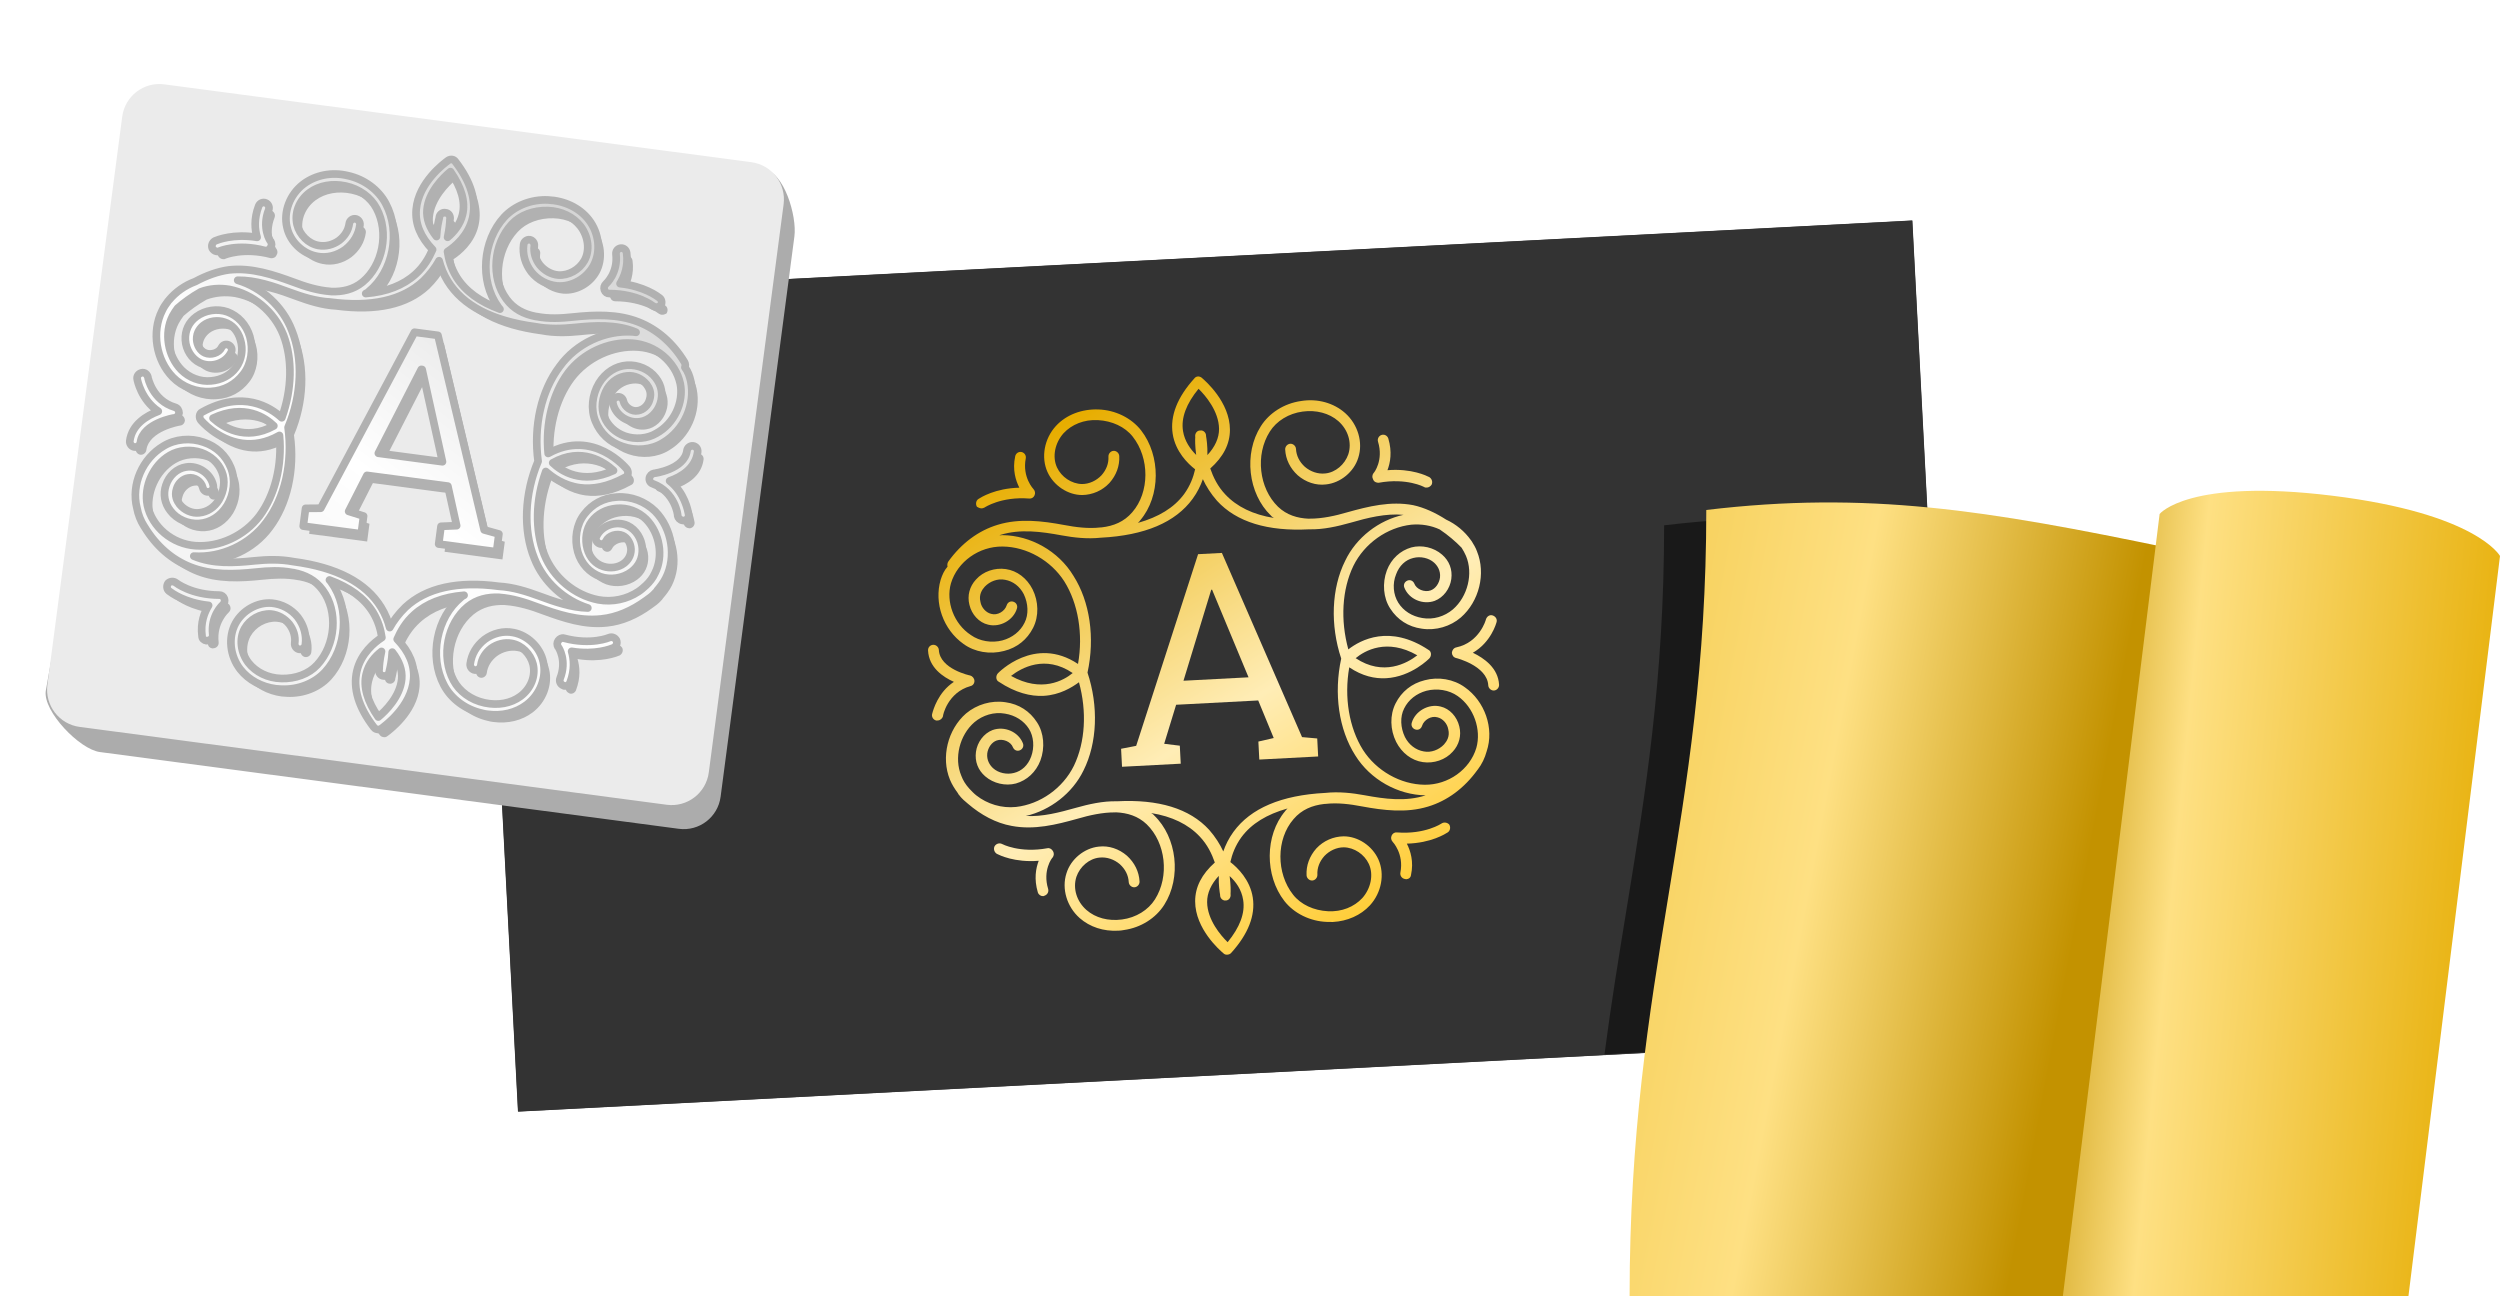 <svg width="652" height="338" viewBox="0 0 652 338" fill="none" xmlns="http://www.w3.org/2000/svg">
<path d="M0 0H652V338H0V0Z" fill="white"/>
<rect width="375.069" height="213.09" transform="matrix(0.999 -0.052 0.052 0.999 124 77)" fill="#333333"/>
<rect width="375.069" height="213.09" transform="matrix(0.999 -0.052 0.052 0.999 124.054 77.04)" fill="#333333"/>
<path fill-rule="evenodd" clip-rule="evenodd" d="M296.317 194.512L292.38 195.279L292.624 199.974L307.937 199.17L307.693 194.474L303.617 193.979L306.733 183.801L328.141 182.677L332.185 192.478L328.183 193.398L328.426 198.093L343.776 197.287L343.532 192.592L339.574 192.239L318.669 144.203L312.463 144.529L296.317 194.512ZM325.619 176.644L308.654 177.535L315.89 153.803L316.111 153.791L325.619 176.644Z" fill="url(#paint0_linear)"/>
<path fill-rule="evenodd" clip-rule="evenodd" d="M382.038 179.243C379.099 177.102 375.106 176.451 371.573 177.402C368.13 178.252 365.508 180.399 363.969 183.445C362.431 186.491 362.535 190.311 364.113 193.481C365.583 196.369 368.136 198.339 371.08 198.758C373.93 199.182 376.987 198.161 378.857 196.054C380.554 194.243 381.182 191.819 380.589 189.459C379.985 186.908 378.085 184.808 375.7 184.263C372.548 183.472 369.07 185.472 368.19 188.484C367.947 189.262 368.363 190.005 369.13 190.252C369.897 190.499 370.629 190.078 370.871 189.3C371.356 187.744 373.276 186.591 374.904 187.079C376.239 187.391 377.437 188.668 377.704 190.184C378.179 192.072 377.304 193.362 376.591 194.164C375.25 195.574 373.217 196.35 371.312 195.972C369.219 195.604 367.453 194.262 366.404 192.213C365.241 189.787 365.093 186.925 366.206 184.762C367.314 182.504 369.397 180.864 371.999 180.153C374.789 179.433 377.926 179.938 380.177 181.541C384.383 184.477 386.382 190.302 385.027 195.06C383.34 200.697 377.705 204.723 371.575 204.663C365.257 204.612 358.944 201.022 355.455 195.562C351.858 189.82 350.502 181.857 351.887 174.036C355.305 176.343 358.546 177.034 361.46 176.881C368.135 176.53 372.785 171.695 372.785 171.695C373.052 171.394 373.22 171.002 373.196 170.525C373.176 170.144 372.963 169.677 372.577 169.506C362.424 162.769 354.815 166.9 351.644 169.362C349.55 161.724 349.985 153.762 352.963 147.579C355.862 141.688 361.774 137.551 368.053 136.839C370.68 136.605 373.248 137.044 375.469 138.075C377.716 139.583 379.69 141.297 381.184 142.845C381.595 143.493 382.01 144.236 382.332 144.984C384.267 149.57 382.788 155.578 378.909 158.938C376.742 160.774 373.774 161.695 370.919 161.175C368.257 160.741 366.016 159.329 364.68 157.199C363.344 155.069 363.101 152.212 364.105 149.768C364.932 147.525 366.549 146.005 368.598 145.515C370.458 145.034 372.65 145.493 374.035 146.759C374.827 147.483 375.742 148.774 375.554 150.601C375.351 152.142 374.387 153.532 373.091 153.983C371.517 154.544 369.4 153.699 368.85 152.197C368.529 151.449 367.757 151.107 367.02 151.432C366.283 151.758 365.946 152.541 366.268 153.289C367.46 156.287 371.122 157.817 374.174 156.7C376.485 155.813 378.157 153.526 378.498 151.021C378.839 148.516 377.968 146.266 376.093 144.643C373.921 142.748 370.774 142.052 368.078 142.768C365.198 143.589 362.858 145.72 361.696 148.747C360.454 152.064 360.751 155.97 362.592 158.743C364.438 161.611 367.268 163.471 370.781 163.956C374.486 164.527 378.291 163.371 380.997 161.028C385.776 156.856 387.567 149.588 385.192 143.782C384.86 142.843 384.346 142.009 383.831 141.175C383.781 141.13 383.755 141.084 383.729 141.037C383.703 140.991 383.677 140.944 383.628 140.899C382 138.593 379.734 136.703 377.126 135.501C374.395 133.732 371.402 132.359 368.542 131.744C362.64 130.619 356.871 132.07 351.389 133.601C348.233 134.532 344.784 135.287 341.578 135.264L341.296 135.279C338.367 135.146 335.591 134.335 333.31 132.16C328.348 127.351 327.328 118.604 331.162 112.568C332.903 109.798 336.099 107.813 339.75 107.334C343.214 106.865 346.652 107.737 349.022 109.812C351.59 112.069 352.615 115.459 351.64 118.475C350.74 121.105 348.306 123.241 345.585 123.48C343.71 123.674 341.79 123.01 340.311 121.748C338.925 120.482 338.089 118.9 337.995 117.087C337.955 116.324 337.262 115.691 336.51 115.731C335.758 115.77 335.135 116.472 335.175 117.236C335.308 119.811 336.466 122.142 338.445 123.951C340.519 125.755 343.205 126.666 345.827 126.337C349.578 125.948 353.105 123.085 354.233 119.391C355.534 115.401 354.158 110.69 350.798 107.71C347.835 105.092 343.624 103.879 339.325 104.583C334.926 105.196 331.003 107.698 328.826 111.16C324.295 118.285 325.498 128.744 331.45 134.457C331.653 134.734 331.945 134.91 332.237 135.086C326.819 134.222 322.564 132.15 319.571 128.96C317.577 126.864 316.414 124.438 315.637 122.184C319.06 119.134 320.772 115.792 320.767 112.062C320.752 104.838 314.276 99.266 313.447 98.552C313.409 98.52 313.382 98.497 313.369 98.485C312.78 98.038 311.934 98.082 311.494 98.68C307.037 103.601 305.122 108.484 305.835 113.133C306.548 117.783 309.823 120.959 311.689 122.391C311.229 124.424 310.403 126.667 308.82 128.855C306.178 132.437 302.156 134.848 296.768 136.375C296.824 136.311 296.89 136.247 296.959 136.18C297.108 136.035 297.273 135.875 297.391 135.673C302.719 129.367 302.738 118.844 297.587 112.227C295.064 109.012 290.903 106.935 286.465 106.786C282.121 106.631 278.054 108.184 275.378 111.098C272.345 114.414 271.465 119.243 273.172 123.075C274.77 126.626 278.481 129.109 282.251 129.103C284.888 129.06 287.471 127.968 289.346 125.956C291.127 123.949 292.037 121.51 291.903 118.935C291.863 118.172 291.171 117.538 290.419 117.578C289.667 117.617 289.043 118.32 289.083 119.083C289.177 120.895 288.509 122.557 287.263 123.961C285.922 125.371 284.081 126.233 282.196 126.236C279.46 126.188 276.823 124.414 275.655 121.893C274.379 119.09 275.135 115.511 277.362 113.003C279.504 110.69 282.735 109.373 286.327 109.567C290.012 109.756 293.392 111.3 295.411 113.872C299.849 119.474 299.84 128.37 295.303 133.582C293.171 136.086 290.4 137.188 287.308 137.541L286.932 137.561C283.84 137.915 280.614 137.51 277.472 136.91C271.857 135.866 265.88 135.128 260.22 136.86C255.208 138.367 250.76 141.661 247.332 146.433C247.07 146.829 247.001 147.311 247.119 147.783C246.229 148.786 245.724 149.961 245.319 151.225C243.558 157.248 245.993 164.199 251.277 167.939C254.216 170.08 258.209 170.731 261.835 169.775C265.279 168.925 267.901 166.778 269.439 163.732C270.978 160.686 270.873 156.866 269.295 153.696C267.825 150.808 265.272 148.838 262.328 148.419C259.479 147.995 256.421 149.016 254.551 151.123C252.854 152.934 252.226 155.358 252.82 157.718C253.424 160.269 255.324 162.369 257.708 162.914C260.86 163.705 264.338 161.705 265.218 158.693C265.461 157.915 265.045 157.172 264.278 156.925C263.511 156.678 262.779 157.099 262.537 157.877C262.052 159.433 260.132 160.586 258.505 160.098C257.169 159.786 255.971 158.509 255.704 156.993C255.229 155.105 256.105 153.815 256.817 153.013C258.158 151.603 260.191 150.827 262.096 151.205C264.189 151.573 265.955 152.915 267.004 154.964C268.167 157.39 268.316 160.252 267.203 162.415C266.095 164.673 264.012 166.313 261.409 167.024C258.619 167.744 255.482 167.239 253.231 165.636C248.743 162.715 246.65 156.895 248.005 152.136C249.692 146.5 255.327 142.474 261.457 142.534C267.775 142.585 274.089 146.175 277.577 151.635C281.174 157.377 282.531 165.34 281.146 173.161C269.82 165.625 260.341 175.497 260.252 175.597C259.985 175.898 259.817 176.29 259.842 176.767C259.862 177.148 260.074 177.616 260.46 177.787C264.854 180.712 268.862 181.65 272.152 181.477C276.382 181.255 279.578 179.269 281.394 177.93C283.487 185.568 283.052 193.53 280.074 199.713C277.175 205.604 271.263 209.741 264.985 210.453C261.234 210.842 257.499 209.699 254.649 207.457C253.961 206.919 253.362 206.281 252.764 205.643C251.863 204.638 251.146 203.528 250.705 202.308C248.77 197.722 250.249 191.714 254.128 188.354C256.295 186.518 259.263 185.597 262.118 186.117C264.78 186.551 267.021 187.964 268.357 190.093C269.589 192.037 269.832 194.894 268.922 197.333C268.096 199.577 266.478 201.097 264.43 201.587C262.57 202.067 260.378 201.608 258.992 200.342C258.201 199.618 257.285 198.327 257.473 196.5C257.676 194.959 258.641 193.569 259.937 193.118C261.51 192.558 263.628 193.403 264.177 194.904C264.499 195.653 265.271 195.995 266.008 195.669C266.745 195.343 267.081 194.561 266.76 193.812C265.567 190.814 261.906 189.285 258.853 190.401C256.543 191.288 254.871 193.576 254.529 196.081C254.188 198.586 255.059 200.836 256.934 202.459C259.106 204.353 262.253 205.049 264.949 204.333C267.829 203.513 270.169 201.381 271.332 198.355C272.573 195.037 272.276 191.131 270.435 188.358C268.59 185.49 265.759 183.63 262.247 183.145C258.541 182.574 254.736 183.731 251.936 186.078C247.157 190.251 245.366 197.519 247.742 203.324C248.281 204.635 248.999 205.745 249.81 206.85C249.86 206.896 249.887 206.966 249.914 207.036C249.941 207.107 249.968 207.177 250.018 207.222C250.068 207.268 250.117 207.313 250.168 207.37C250.218 207.427 250.268 207.496 250.32 207.589C250.923 208.322 251.616 208.956 252.403 209.584C255.856 212.559 259.735 214.651 263.827 215.392C269.73 216.517 275.499 215.066 280.98 213.535C284.137 212.604 287.585 211.849 290.791 211.872L291.073 211.857C294.002 211.99 296.778 212.801 299.059 214.976C304.022 219.785 305.041 228.532 301.207 234.568C299.466 237.338 296.27 239.323 292.619 239.802C289.062 240.276 285.717 239.399 283.347 237.324C280.779 235.067 279.755 231.677 280.729 228.661C281.629 226.031 284.063 223.895 286.785 223.656C288.66 223.462 290.579 224.126 292.059 225.388C293.444 226.654 294.28 228.236 294.375 230.049C294.414 230.812 295.107 231.445 295.859 231.405C296.611 231.366 297.234 230.664 297.195 229.9C297.061 227.325 295.903 224.994 293.924 223.185C291.851 221.381 289.164 220.47 286.542 220.799C282.792 221.187 279.264 224.051 278.136 227.745C276.835 231.735 278.211 236.446 281.571 239.426C284.238 241.772 287.785 242.925 291.639 242.723C292.109 242.698 292.579 242.673 293.139 242.548C297.537 241.935 301.46 239.433 303.637 235.971C308.168 228.846 306.965 218.387 301.013 212.674C300.81 212.397 300.518 212.221 300.226 212.045C305.644 212.909 309.899 214.981 312.893 218.171C314.887 220.267 316.049 222.693 316.826 224.947C313.403 227.997 311.691 231.339 311.696 235.069C311.711 242.293 318.188 247.866 319.017 248.579C319.055 248.611 319.081 248.634 319.094 248.646C319.391 248.917 319.678 248.998 320.054 248.978C320.43 248.958 320.801 248.843 321.068 248.542C325.526 243.621 327.44 238.738 326.727 234.088C326.014 229.439 322.739 226.263 320.874 224.83C321.333 222.798 322.16 220.554 323.743 218.367C326.384 214.784 330.407 212.373 335.794 210.847C335.738 210.91 335.672 210.974 335.603 211.041C335.454 211.187 335.289 211.347 335.171 211.549C329.843 217.855 329.824 228.378 334.975 234.994C337.498 238.209 341.659 240.286 346.097 240.436C346.322 240.424 346.547 240.434 346.783 240.444C347.041 240.456 347.312 240.468 347.606 240.452C351.367 240.255 354.869 238.732 357.279 236.118C360.311 232.802 361.192 227.973 359.484 224.141C357.886 220.59 354.175 218.107 350.405 218.114C347.768 218.157 345.186 219.249 343.311 221.261C341.53 223.267 340.619 225.706 340.753 228.282C340.793 229.045 341.486 229.678 342.238 229.639C342.99 229.599 343.613 228.897 343.573 228.134C343.479 226.321 344.147 224.66 345.394 223.255C346.734 221.846 348.575 220.984 350.46 220.981C353.196 221.028 355.833 222.803 357.001 225.324C358.278 228.126 357.521 231.705 355.295 234.214C353.152 236.526 349.922 237.844 346.33 237.65C342.644 237.461 339.265 235.917 337.246 233.344C332.807 227.743 332.817 218.847 337.353 213.634C339.485 211.131 342.256 210.029 345.348 209.675L345.724 209.655C348.816 209.302 352.042 209.706 355.184 210.306C360.8 211.35 366.776 212.089 372.436 210.357C377.448 208.85 381.896 205.555 385.324 200.784L385.413 200.684C386.472 199.289 387.239 197.718 387.714 195.971C389.756 189.934 387.223 182.893 382.038 179.243ZM369.633 170.904C367.006 172.955 360.778 176.439 353.554 171.653C355.904 169.712 361.667 166.348 369.633 170.904ZM308.532 112.418C307.977 109.003 309.387 105.295 312.578 101.396C314.364 103.12 317.877 107.24 317.927 111.829C317.957 114.218 316.854 116.572 314.89 118.684C314.954 116.289 314.672 114.486 314.538 113.728C314.592 112.96 313.994 112.322 313.331 112.261L312.767 112.291C312.02 112.426 311.589 113.214 311.723 113.972C311.668 114.74 311.659 116.366 311.966 118.646C310.476 117.194 308.952 115.074 308.532 112.418ZM263.681 176.278C266.308 174.227 272.532 170.648 279.761 175.529C277.411 177.47 271.642 180.738 263.681 176.278ZM324.214 234.698C324.768 238.113 323.358 241.822 320.167 245.72C318.381 243.996 314.868 239.876 314.818 235.288C314.789 232.898 315.892 230.544 317.856 228.432C317.792 230.827 318.074 232.63 318.207 233.388C318.153 234.156 318.752 234.794 319.415 234.855L319.885 234.83C320.632 234.695 321.062 233.908 320.928 233.149C320.983 232.381 320.993 230.755 320.686 228.475C322.269 229.922 323.788 231.947 324.214 234.698ZM355.881 207.4C352.646 206.805 349.138 206.415 345.67 206.789L345.576 206.794C334.201 207.391 326.176 210.778 321.689 216.944C320.458 218.635 319.607 220.401 319.033 222.058C318.182 220.189 316.95 218.245 315.346 216.416C310.25 210.849 302.111 208.407 291.301 208.975C287.62 208.882 283.894 209.747 280.55 210.688C276.369 211.864 271.906 213.055 267.557 212.805C273.89 211.325 279.693 206.907 282.587 200.92C286.174 193.749 286.525 184.165 283.62 175.422C285.598 166.327 284.262 156.928 279.952 150.171C276.033 143.682 268.755 139.664 261.492 139.567L260.646 139.612C260.693 139.609 260.738 139.583 260.784 139.556C260.811 139.541 260.838 139.525 260.866 139.515C260.885 139.507 260.904 139.502 260.923 139.501C266.024 137.894 271.624 138.652 276.859 139.621C280.095 140.216 283.603 140.606 287.071 140.232L287.165 140.227C298.539 139.63 306.564 136.243 311.051 130.077C312.283 128.386 313.134 126.619 313.708 124.963C314.559 126.832 315.791 128.776 317.394 130.604C322.49 136.171 330.629 138.613 341.44 138.046C345.121 138.139 348.846 137.274 352.191 136.333C356.648 135.047 361.393 133.841 366.034 134.267C359.602 135.657 353.71 140.175 350.821 146.257C347.234 153.428 346.884 163.012 349.789 171.755C347.81 180.85 349.147 190.25 353.456 197.006C357.365 203.305 364.55 207.327 371.813 207.424C366.623 209.131 361.116 208.369 355.881 207.4Z" fill="url(#paint1_linear)"/>
<path d="M256.618 132.421C256.67 132.399 256.723 132.377 256.781 132.354C256.781 132.354 261.061 129.451 268.442 130.019C269.011 130.085 269.561 129.769 269.813 129.182C270.065 128.595 269.941 128.028 269.541 127.57C269.541 127.57 266.552 124.475 267.521 119.546C267.67 118.773 267.16 118.035 266.398 117.883C265.636 117.732 264.909 118.248 264.761 119.021C263.999 122.505 264.9 125.327 265.845 127.191C259.51 127.342 255.748 129.764 255.216 130.106L255.186 130.126C255.173 130.134 255.164 130.14 255.158 130.143C254.52 130.559 254.381 131.523 254.792 132.171C255.084 132.347 255.569 132.609 256.039 132.584C256.262 132.572 256.423 132.504 256.618 132.421Z" fill="url(#paint2_linear)"/>
<path d="M261.339 220.114C261.339 220.114 265.896 222.553 273.179 221.214C273.738 221.089 274.321 221.441 274.633 221.999C274.945 222.556 274.881 223.133 274.529 223.63C274.346 223.735 271.878 227.022 273.352 231.822C273.58 232.576 273.15 233.364 272.408 233.594C272.318 233.694 272.13 233.704 272.036 233.709C271.472 233.739 270.889 233.387 270.666 232.729C269.637 229.244 270.151 226.443 270.898 224.491C264.582 225.004 260.59 222.989 260.025 222.704L259.991 222.687C259.978 222.681 259.969 222.676 259.964 222.674C259.281 222.231 259.048 221.383 259.39 220.695C259.825 220.003 260.661 219.767 261.339 220.114Z" fill="url(#paint3_linear)"/>
<path d="M364.303 217.097C371.685 217.666 375.964 214.763 375.964 214.763C376.603 214.346 377.458 214.493 377.958 215.04C378.369 215.688 378.23 216.652 377.592 217.068C377.583 217.074 377.563 217.086 377.534 217.105C377.002 217.448 373.241 219.87 366.906 220.021C367.851 221.884 368.751 224.707 367.99 228.19C367.93 228.863 367.386 229.274 366.728 229.309C366.674 229.311 366.586 229.284 366.503 229.261C366.473 229.253 366.443 229.245 366.416 229.24C366.39 229.235 366.367 229.232 366.347 229.233C365.585 229.082 365.076 228.343 365.224 227.57C366.193 222.641 363.205 219.546 363.205 219.546C362.804 219.089 362.68 218.521 362.933 217.934C363.185 217.347 363.734 217.031 364.303 217.097Z" fill="url(#paint4_linear)"/>
<path d="M371.407 127.002C371.407 127.002 366.85 124.563 359.567 125.902C359.003 125.932 358.33 125.68 358.107 125.022C357.796 124.465 357.86 123.887 358.211 123.391C358.394 123.285 360.863 119.999 359.388 115.198C359.16 114.445 359.591 113.657 360.333 113.427C361.075 113.197 361.852 113.634 362.079 114.387C363.109 117.872 362.594 120.673 361.847 122.626C368.164 122.113 372.156 124.127 372.72 124.412C372.751 124.428 372.772 124.438 372.782 124.443C373.465 124.885 373.697 125.734 373.356 126.421C373.094 126.818 372.638 127.128 372.168 127.153C371.886 127.168 371.604 127.183 371.407 127.002Z" fill="url(#paint5_linear)"/>
<path d="M390.299 162.262C390.541 161.484 390.032 160.745 389.265 160.499C388.498 160.252 387.771 160.768 387.528 161.546C387.533 161.642 385.861 167.564 379.801 168.839C379.147 168.969 378.707 169.566 378.648 170.239C378.683 170.907 379.088 171.459 379.756 171.615C379.85 171.61 387.875 173.676 388.138 178.732C388.177 179.495 388.87 180.128 389.622 180.088C390.374 180.049 390.998 179.347 390.958 178.584C390.73 174.195 387.014 171.617 384.115 170.239C388.874 167.502 390.22 162.553 390.299 162.262Z" fill="url(#paint6_linear)"/>
<path d="M254.132 177.545C254.167 178.213 253.727 178.81 253.074 178.94C247.127 180.591 245.841 186.685 245.94 186.775C245.781 187.358 245.242 187.864 244.584 187.899L244.208 187.919C243.446 187.767 242.937 187.029 243.085 186.256C243.092 186.239 243.106 186.187 243.128 186.104C243.371 185.195 244.602 180.586 248.774 177.827C245.88 176.544 242.263 174.056 242.035 169.668C241.99 168.809 242.619 168.202 243.371 168.163C244.123 168.123 244.815 168.756 244.855 169.519C245.113 174.48 252.93 176.173 253.024 176.169C253.598 176.33 254.098 176.877 254.132 177.545Z" fill="url(#paint7_linear)"/>
<path d="M207.179 61.668C207.879 56.347 204.477 44.82 199.162 44.116C193.848 43.411 47.832 30.738 47.832 30.738C42.517 30.034 37.641 33.776 36.94 39.097L11.931 180.228C11.23 185.549 20.736 195.429 26.051 196.134L177.044 216.153C182.358 216.858 187.234 213.115 187.935 207.794L207.179 61.668Z" fill="url(#paint8_linear)"/>
<path d="M204.365 53.288C205.071 47.928 201.304 43.008 195.951 42.299L42.847 22C37.494 21.29 32.583 25.059 31.877 30.419L12.364 178.591C11.658 183.951 15.425 188.871 20.778 189.58L173.882 209.88C179.235 210.589 184.146 206.82 184.852 201.46L204.365 53.288Z" fill="url(#paint9_linear)"/>
<path fill-rule="evenodd" clip-rule="evenodd" d="M127.813 140.21L131.649 141.279L131.04 145.907L115.947 143.906L116.557 139.278L120.63 139.108L118.343 128.79L97.243 125.993L92.472 135.375L96.362 136.6L95.752 141.228L80.624 139.222L81.233 134.595L85.178 134.557L109.634 88.662L115.751 89.472L127.813 140.21ZM100.212 120.221L116.933 122.438L111.632 98.38L111.415 98.352L100.212 120.221Z" fill="#B1B1B1"/>
<path fill-rule="evenodd" clip-rule="evenodd" d="M44.169 118.354C47.246 116.466 51.248 116.136 54.67 117.355C58.012 118.467 60.438 120.798 61.722 123.934C63.006 127.069 62.604 130.843 60.793 133.855C59.112 136.597 56.431 138.347 53.484 138.53C50.63 138.725 47.684 137.474 45.999 135.241C44.461 133.316 44.029 130.867 44.802 128.578C45.6 126.101 47.645 124.172 50.048 123.821C53.229 123.286 56.515 125.539 57.15 128.589C57.329 129.378 56.859 130.081 56.081 130.265C55.303 130.448 54.611 129.974 54.432 129.185C54.074 127.607 52.265 126.315 50.615 126.67C49.269 126.874 47.983 128.043 47.6 129.523C46.982 131.354 47.747 132.699 48.39 133.55C49.606 135.05 51.558 135.979 53.473 135.754C55.573 135.554 57.426 134.365 58.625 132.42C59.966 130.11 60.338 127.29 59.406 125.061C58.486 122.739 56.553 120.953 54.033 120.044C51.328 119.112 48.184 119.365 45.83 120.774C41.437 123.349 39.002 128.957 39.97 133.773C41.198 139.484 46.459 143.912 52.531 144.334C58.788 144.781 65.319 141.725 69.199 136.596C73.21 131.196 75.176 123.422 74.419 115.573C70.854 117.587 67.592 118.016 64.72 117.635C58.142 116.763 53.918 111.611 53.918 111.611C53.677 111.292 53.542 110.892 53.603 110.421C53.653 110.045 53.9 109.6 54.296 109.461C64.873 103.593 72.08 108.279 75.025 110.966C77.696 103.571 77.89 95.657 75.427 89.304C73.02 83.245 67.493 78.686 61.334 77.487C58.753 77.049 56.177 77.281 53.897 78.127C51.556 79.443 49.467 80.984 47.867 82.398C47.41 83.007 46.94 83.71 46.563 84.425C44.289 88.811 45.281 94.873 48.857 98.504C50.858 100.491 53.724 101.637 56.59 101.347C59.258 101.127 61.587 99.905 63.077 97.902C64.566 95.9 65.03 93.091 64.228 90.593C63.586 88.308 62.104 86.677 60.115 86.03C58.312 85.409 56.106 85.69 54.636 86.835C53.795 87.488 52.788 88.694 52.831 90.517C52.911 92.058 53.757 93.51 55.004 94.058C56.517 94.737 58.68 94.067 59.341 92.624C59.718 91.909 60.509 91.631 61.213 92.011C61.917 92.391 62.188 93.193 61.812 93.908C60.396 96.782 56.652 98.007 53.719 96.662C51.502 95.602 50.026 93.207 49.885 90.701C49.743 88.195 50.782 86.037 52.765 84.578C55.063 82.873 58.232 82.433 60.845 83.353C63.63 84.392 65.779 86.686 66.693 89.772C67.661 93.153 67.061 96.996 65.022 99.595C62.97 102.289 60.023 103.907 56.509 104.11C52.796 104.383 49.121 102.94 46.626 100.409C42.224 95.903 41.021 88.569 43.827 83.01C44.229 82.107 44.803 81.322 45.378 80.537C45.431 80.496 45.46 80.452 45.489 80.408C45.519 80.364 45.548 80.32 45.601 80.28C47.393 78.126 49.784 76.434 52.459 75.449C55.3 73.913 58.371 72.789 61.249 72.406C67.18 71.757 72.775 73.647 78.081 75.594C81.132 76.764 84.486 77.782 87.661 78.012L87.939 78.049C90.848 78.147 93.659 77.564 96.087 75.59C101.376 71.221 103.071 62.645 99.75 56.369C98.243 53.491 95.236 51.275 91.659 50.514C88.268 49.777 84.797 50.369 82.288 52.236C79.57 54.268 78.29 57.542 79.018 60.604C79.703 63.277 81.945 65.584 84.619 66.034C86.46 66.373 88.412 65.867 89.975 64.735C91.445 63.591 92.397 62.091 92.632 60.304C92.731 59.552 93.467 58.98 94.208 59.078C94.949 59.176 95.511 59.921 95.412 60.673C95.078 63.211 93.749 65.427 91.648 67.061C89.455 68.684 86.725 69.374 84.155 68.842C80.474 68.163 77.207 65.051 76.38 61.306C75.406 57.255 77.136 52.701 80.695 50.016C83.834 47.658 88.096 46.789 92.296 47.824C96.602 48.777 100.288 51.562 102.171 55.16C106.098 62.568 104.087 72.824 97.748 78.01C97.526 78.268 97.223 78.419 96.92 78.57C102.35 78.142 106.724 76.426 109.937 73.504C112.074 71.587 113.416 69.278 114.361 67.107C111.212 63.82 109.78 60.377 110.078 56.686C110.658 49.538 117.505 44.533 118.382 43.892C118.422 43.863 118.45 43.842 118.464 43.832C119.081 43.435 119.915 43.546 120.304 44.171C124.33 49.392 125.842 54.376 124.772 58.922C123.702 63.467 120.211 66.352 118.253 67.623C118.549 69.671 119.19 71.957 120.586 74.246C122.92 77.999 126.712 80.702 131.924 82.637C131.874 82.57 131.813 82.501 131.75 82.429C131.614 82.274 131.464 82.102 131.362 81.893C126.583 75.233 127.389 64.817 133.006 58.674C135.756 55.69 140.037 53.962 144.441 54.163C148.753 54.352 152.656 56.209 155.077 59.304C157.818 62.825 158.311 67.673 156.321 71.331C154.461 74.72 150.593 76.885 146.862 76.582C144.256 76.332 141.785 75.048 140.087 72.91C138.482 70.784 137.772 68.298 138.106 65.759C138.205 65.007 138.941 64.435 139.682 64.533C140.423 64.632 140.985 65.376 140.886 66.128C140.651 67.914 141.181 69.611 142.305 71.099C143.522 72.6 145.276 73.597 147.141 73.749C149.853 73.917 152.602 72.369 153.955 69.965C155.439 67.292 154.97 63.691 152.964 61.033C151.025 58.576 147.93 57.018 144.36 56.927C140.697 56.824 137.231 58.086 135.032 60.473C130.2 65.668 129.512 74.473 133.593 79.988C135.507 82.634 138.163 83.942 141.196 84.536L141.566 84.585C144.599 85.178 147.823 85.032 150.98 84.685C156.62 84.094 162.593 83.833 168.059 85.993C172.901 87.879 177.045 91.489 180.064 96.481C180.293 96.894 180.323 97.376 180.169 97.834C180.972 98.897 181.379 100.099 181.681 101.383C182.952 107.482 179.997 114.169 174.474 117.455C171.397 119.343 167.395 119.673 163.88 118.442C160.539 117.329 158.112 114.999 156.828 111.863C155.544 108.727 155.947 104.954 157.757 101.942C159.438 99.199 162.12 97.45 165.066 97.267C167.92 97.071 170.866 98.323 172.552 100.555C174.089 102.481 174.521 104.93 173.748 107.219C172.951 109.696 170.906 111.625 168.503 111.976C165.321 112.511 162.036 110.257 161.4 107.208C161.221 106.419 161.691 105.716 162.469 105.532C163.248 105.348 163.94 105.822 164.118 106.612C164.476 108.19 166.286 109.482 167.935 109.126C169.282 108.922 170.567 107.753 170.95 106.274C171.569 104.442 170.803 103.097 170.161 102.247C168.944 100.746 166.993 99.818 165.078 100.042C162.978 100.242 161.124 101.431 159.925 103.377C158.584 105.686 158.213 108.507 159.145 110.735C160.064 113.057 161.997 114.844 164.517 115.752C167.223 116.685 170.367 116.432 172.721 115.022C177.391 112.485 179.919 106.889 178.951 102.073C177.723 96.362 172.462 91.934 166.39 91.511C160.133 91.064 153.602 94.121 149.722 99.25C145.711 104.649 143.745 112.424 144.502 120.273C156.302 113.706 164.91 124.222 164.99 124.329C165.231 124.648 165.367 125.048 165.305 125.518C165.256 125.894 165.008 126.34 164.613 126.479C160.035 129.029 155.995 129.641 152.752 129.211C148.583 128.658 145.575 126.442 143.883 124.974C141.213 132.368 141.019 140.283 143.482 146.636C145.889 152.694 151.416 157.254 157.574 158.453C161.255 159.132 165.042 158.295 168.039 156.301C168.762 155.823 169.404 155.238 170.047 154.654C171.017 153.73 171.814 152.688 172.346 151.515C174.62 147.129 173.627 141.066 170.052 137.436C168.051 135.448 165.185 134.303 162.319 134.593C159.65 134.813 157.321 136.035 155.832 138.037C154.46 139.864 153.996 142.673 154.706 145.158C155.347 147.444 156.829 149.075 158.818 149.721C160.622 150.343 162.827 150.061 164.298 148.917C165.138 148.263 166.145 147.058 166.102 145.234C166.023 143.693 165.177 142.242 163.929 141.694C162.416 141.015 160.254 141.685 159.592 143.128C159.215 143.843 158.425 144.121 157.72 143.74C157.016 143.36 156.745 142.559 157.122 141.844C158.537 138.97 162.281 137.745 165.215 139.09C167.432 140.149 168.908 142.545 169.049 145.051C169.19 147.557 168.152 149.715 166.169 151.174C163.87 152.878 160.701 153.319 158.089 152.399C155.303 151.36 153.154 149.066 152.241 145.979C151.272 142.599 151.872 138.756 153.911 136.157C155.963 133.463 158.91 131.845 162.425 131.641C166.137 131.368 169.812 132.812 172.4 135.355C176.803 139.861 178.005 147.195 175.199 152.754C174.562 154.009 173.765 155.051 172.875 156.081C172.823 156.122 172.79 156.189 172.758 156.257C172.726 156.324 172.693 156.392 172.641 156.433C172.588 156.474 172.535 156.515 172.481 156.568C172.427 156.62 172.372 156.684 172.313 156.772C171.658 157.45 170.923 158.022 170.095 158.582C166.444 161.255 162.44 163.02 158.332 163.432C152.402 164.081 146.806 162.191 141.501 160.244C138.45 159.074 135.096 158.055 131.921 157.826L131.643 157.789C128.734 157.69 125.923 158.274 123.495 160.248C118.206 164.617 116.511 173.193 119.832 179.468C121.339 182.347 124.346 184.563 127.923 185.324C131.406 186.073 134.785 185.469 137.294 183.601C140.012 181.57 141.292 178.296 140.564 175.234C139.879 172.56 137.637 170.254 134.963 169.804C133.122 169.464 131.17 169.971 129.607 171.103C128.136 172.247 127.185 173.747 126.95 175.533C126.85 176.286 126.115 176.858 125.374 176.759C124.633 176.661 124.071 175.917 124.17 175.165C124.504 172.626 125.833 170.411 127.934 168.776C130.127 167.154 132.857 166.464 135.427 166.996C139.108 167.675 142.375 170.787 143.202 174.531C144.176 178.583 142.446 183.136 138.887 185.821C136.063 187.934 132.462 188.796 128.663 188.292C128.2 188.231 127.736 188.169 127.193 188.002C122.888 187.048 119.201 184.263 117.318 180.666C113.392 173.258 115.402 163.001 121.741 157.815C121.964 157.558 122.266 157.407 122.569 157.255C117.139 157.683 112.765 159.399 109.553 162.322C107.415 164.238 106.074 166.548 105.128 168.718C108.277 172.006 109.709 175.448 109.412 179.139C108.831 186.287 101.984 191.293 101.108 191.933C101.067 191.963 101.04 191.983 101.026 191.994C100.711 192.239 100.42 192.296 100.05 192.247C99.679 192.198 99.321 192.055 99.08 191.736C95.054 186.515 93.542 181.531 94.612 176.986C95.682 172.44 99.173 169.555 101.132 168.284C100.836 166.236 100.194 163.951 98.799 161.661C96.465 157.908 92.673 155.205 87.46 153.27C87.511 153.337 87.571 153.406 87.634 153.478C87.77 153.633 87.921 153.805 88.022 154.014C92.801 160.675 91.995 171.09 86.378 177.233C83.628 180.217 79.347 181.945 74.943 181.744C74.722 181.714 74.498 181.706 74.264 181.698C74.008 181.689 73.738 181.68 73.448 181.641C69.742 181.15 66.395 179.367 64.215 176.591C61.473 173.07 60.981 168.222 62.971 164.564C64.831 161.175 68.698 159.009 72.429 159.313C75.036 159.563 77.507 160.847 79.204 162.985C80.81 165.111 81.519 167.597 81.185 170.135C81.086 170.888 80.351 171.46 79.61 171.361C78.868 171.263 78.307 170.519 78.406 169.767C78.641 167.981 78.11 166.284 76.986 164.796C75.77 163.295 74.016 162.297 72.151 162.146C69.439 161.977 66.69 163.526 65.336 165.93C63.853 168.603 64.321 172.204 66.328 174.862C68.267 177.319 71.361 178.877 74.931 178.968C78.594 179.071 82.06 177.809 84.26 175.422C89.092 170.227 89.78 161.422 85.699 155.906C83.784 153.261 81.129 151.952 78.096 151.359L77.725 151.31C74.693 150.716 71.468 150.863 68.312 151.21C62.672 151.801 56.698 152.061 51.232 149.902C46.39 148.016 42.246 144.406 39.227 139.414L39.147 139.307C38.209 137.844 37.573 136.229 37.24 134.463C35.691 128.327 38.751 121.558 44.169 118.354ZM57.099 111.076C59.539 113.313 65.431 117.251 72.956 113.083C70.782 110.977 65.341 107.195 57.099 111.076ZM122.159 58.001C122.976 54.666 121.871 50.884 119.019 46.775C117.116 48.34 113.316 52.141 112.907 56.679C112.69 59.041 113.597 61.458 115.375 63.702C115.5 61.327 115.92 59.565 116.112 58.825C116.118 58.061 116.761 57.477 117.422 57.469L117.978 57.542C118.707 57.735 119.071 58.548 118.879 59.288C118.873 60.053 118.755 61.663 118.272 63.895C119.86 62.575 121.535 60.597 122.159 58.001ZM161.543 124.733C159.104 122.496 153.225 118.464 145.688 122.726C147.861 124.832 153.315 128.52 161.543 124.733ZM97.052 177.787C96.236 181.123 97.34 184.905 100.193 189.013C102.096 187.448 105.896 183.647 106.305 179.11C106.522 176.747 105.614 174.331 103.836 172.086C103.712 174.461 103.291 176.223 103.099 176.963C103.093 177.727 102.45 178.312 101.79 178.32L101.326 178.258C100.597 178.066 100.233 177.253 100.425 176.513C100.431 175.748 100.549 174.138 101.032 171.906C99.351 173.214 97.689 175.098 97.052 177.787ZM67.849 148.279C71.098 147.944 74.601 147.834 78.004 148.477L78.097 148.489C89.308 149.976 96.985 153.959 100.942 160.415C102.029 162.185 102.733 164 103.171 165.684C104.16 163.902 105.531 162.075 107.261 160.392C112.742 155.283 120.989 153.507 131.644 154.919C135.294 155.116 138.914 156.266 142.15 157.46C146.196 158.953 150.519 160.483 154.843 160.578C148.691 158.614 143.294 153.785 140.899 147.633C137.912 140.253 138.316 130.741 141.876 122.316C140.631 113.159 142.691 103.962 147.486 97.614C151.874 91.5 159.392 88.096 166.588 88.572L167.422 88.683C167.376 88.677 167.333 88.647 167.289 88.617C167.264 88.6 167.238 88.582 167.212 88.569C167.194 88.561 167.175 88.554 167.157 88.552C162.234 86.56 156.631 86.869 151.375 87.416C148.125 87.751 144.623 87.86 141.22 87.218L141.127 87.205C129.916 85.719 122.239 81.736 118.281 75.28C117.195 73.51 116.491 71.694 116.053 70.01C115.064 71.792 113.692 73.619 111.962 75.303C106.482 80.412 98.235 82.188 87.58 80.775C83.929 80.578 80.31 79.429 77.073 78.234C72.762 76.611 68.161 75.044 63.534 75.1C69.791 76.982 75.269 81.917 77.651 88.164C80.639 95.543 80.234 105.056 76.674 113.48C77.919 122.637 75.859 131.835 71.064 138.182C66.701 144.109 59.276 147.524 52.08 147.049C57.082 149.147 62.592 148.825 67.849 148.279Z" fill="#B1B1B1"/>
<path d="M171.972 81.883C171.923 81.858 171.871 81.831 171.816 81.804C171.816 81.804 167.808 78.594 160.457 78.576C159.889 78.596 159.37 78.24 159.167 77.639C158.963 77.038 159.13 76.487 159.562 76.066C159.562 76.066 162.763 73.238 162.19 68.283C162.104 67.506 162.666 66.816 163.432 66.726C164.198 66.636 164.877 67.204 164.964 67.981C165.444 71.489 164.332 74.211 163.25 75.981C169.508 76.629 173.041 79.322 173.541 79.703L173.569 79.724C173.581 79.734 173.59 79.74 173.596 79.744C174.195 80.206 174.256 81.171 173.799 81.78C173.496 81.931 172.996 82.151 172.533 82.09C172.313 82.061 172.158 81.981 171.972 81.883Z" fill="#B1B1B1"/>
<path d="M160.425 168.301C160.425 168.301 155.724 170.356 148.621 168.458C148.077 168.29 147.472 168.593 147.119 169.12C146.767 169.647 146.786 170.224 147.094 170.743C147.267 170.861 149.453 174.308 147.617 178.943C147.333 179.671 147.697 180.484 148.413 180.771C148.494 180.877 148.679 180.902 148.771 180.914C149.327 180.988 149.933 180.685 150.205 180.052C151.497 176.683 151.207 173.871 150.621 171.88C156.832 172.885 160.941 171.205 161.522 170.968L161.558 170.953C161.571 170.948 161.58 170.944 161.586 170.942C162.296 170.558 162.593 169.737 162.309 169.029C161.932 168.31 161.123 168.011 160.425 168.301Z" fill="#B1B1B1"/>
<path d="M58.754 157.213C51.403 157.195 47.395 153.985 47.395 153.985C46.796 153.523 45.938 153.6 45.4 154.103C44.943 154.712 45.004 155.677 45.603 156.139C45.612 156.145 45.631 156.159 45.658 156.18C46.157 156.56 49.691 159.254 55.949 159.902C54.867 161.672 53.755 164.394 54.235 167.902C54.241 168.572 54.748 169.022 55.396 169.108C55.45 169.115 55.539 169.095 55.623 169.079C55.653 169.073 55.683 169.067 55.71 169.064C55.736 169.061 55.76 169.06 55.779 169.063C56.545 168.973 57.108 168.282 57.021 167.506C56.448 162.551 59.649 159.723 59.649 159.723C60.081 159.302 60.248 158.75 60.045 158.149C59.841 157.548 59.322 157.192 58.754 157.213Z" fill="#B1B1B1"/>
<path d="M58.786 67.487C58.786 67.487 63.488 65.432 70.591 67.331C71.147 67.404 71.832 67.208 72.104 66.575C72.457 66.047 72.438 65.471 72.129 64.952C71.957 64.833 69.771 61.387 71.607 56.751C71.891 56.024 71.527 55.21 70.81 54.924C70.094 54.638 69.291 55.009 69.007 55.737C67.715 59.105 68.004 61.918 68.59 63.909C62.379 62.904 58.27 64.584 57.689 64.821C57.657 64.834 57.636 64.843 57.626 64.846C56.915 65.23 56.618 66.052 56.903 66.759C57.131 67.172 57.557 67.516 58.02 67.577C58.298 67.614 58.576 67.651 58.786 67.487Z" fill="#B1B1B1"/>
<path d="M37.324 100.897C37.145 100.108 37.707 99.417 38.485 99.234C39.264 99.05 39.943 99.618 40.122 100.407C40.109 100.501 41.3 106.494 47.199 108.233C47.835 108.413 48.224 109.039 48.23 109.709C48.143 110.367 47.698 110.882 47.025 110.984C46.932 110.972 38.827 112.384 38.171 117.367C38.072 118.12 37.337 118.692 36.596 118.593C35.854 118.495 35.293 117.751 35.392 116.999C35.961 112.674 39.841 110.414 42.819 109.279C38.323 106.195 37.379 101.191 37.324 100.897Z" fill="#B1B1B1"/>
<path d="M170.895 126.738C170.808 127.396 171.197 128.021 171.833 128.201C177.59 130.304 178.385 136.436 178.28 136.518C178.391 137.106 178.885 137.65 179.533 137.736L179.904 137.785C180.67 137.695 181.232 137.005 181.146 136.228C181.14 136.211 181.131 136.158 181.115 136.074C180.946 135.156 180.089 130.497 176.176 127.438C179.141 126.396 182.916 124.218 183.486 119.893C183.597 119.047 183.023 118.397 182.282 118.299C181.54 118.2 180.805 118.773 180.706 119.525C180.062 124.414 172.192 125.475 172.1 125.463C171.519 125.577 170.982 126.08 170.895 126.738Z" fill="#B1B1B1"/>
<mask id="path-8-outside-1" maskUnits="userSpaceOnUse" x="23.298" y="30.681" width="168.544" height="170.414" fill="black">
<rect fill="white" x="23.298" y="30.681" width="168.544" height="170.414"/>
<path fill-rule="evenodd" clip-rule="evenodd" d="M126.274 138.198L130.11 139.267L129.501 143.895L114.409 141.894L115.018 137.266L119.091 137.096L116.804 126.779L95.704 123.981L90.933 133.363L94.823 134.589L94.213 139.216L79.085 137.211L79.694 132.583L83.639 132.546L108.096 86.65L114.212 87.461L126.274 138.198ZM98.674 118.209L115.395 120.426L110.093 96.369L109.876 96.34L98.674 118.209Z"/>
<path fill-rule="evenodd" clip-rule="evenodd" d="M42.63 116.342C45.707 114.454 49.71 114.124 53.131 115.343C56.473 116.456 58.9 118.786 60.184 121.922C61.468 125.058 61.065 128.831 59.254 131.843C57.573 134.586 54.892 136.335 51.945 136.518C49.092 136.714 46.145 135.462 44.46 133.23C42.922 131.304 42.49 128.855 43.263 126.566C44.061 124.089 46.106 122.16 48.509 121.809C51.69 121.274 54.976 123.527 55.611 126.577C55.79 127.366 55.321 128.069 54.542 128.253C53.764 128.437 53.072 127.962 52.893 127.173C52.535 125.595 50.726 124.303 49.076 124.659C47.73 124.863 46.445 126.031 46.061 127.511C45.443 129.342 46.209 130.688 46.851 131.538C48.067 133.038 50.019 133.967 51.934 133.742C54.034 133.543 55.888 132.353 57.087 130.408C58.428 128.099 58.799 125.278 57.867 123.05C56.947 120.728 55.014 118.941 52.494 118.033C49.789 117.1 46.645 117.353 44.291 118.763C39.898 121.337 37.463 126.945 38.431 131.761C39.659 137.472 44.92 141.9 50.992 142.323C57.25 142.77 63.78 139.713 67.66 134.584C71.671 129.185 73.637 121.41 72.88 113.561C69.315 115.576 66.054 116.004 63.181 115.623C56.603 114.751 52.379 109.599 52.379 109.599C52.139 109.281 52.003 108.88 52.065 108.41C52.114 108.034 52.361 107.588 52.757 107.449C63.334 101.581 70.541 106.268 73.487 108.954C76.157 101.56 76.351 93.646 73.888 87.292C71.481 81.234 65.954 76.674 59.796 75.475C57.214 75.037 54.638 75.27 52.358 76.115C50.017 77.431 47.928 78.972 46.328 80.386C45.871 80.995 45.401 81.698 45.024 82.413C42.75 86.799 43.743 92.862 47.318 96.493C49.319 98.48 52.185 99.625 55.051 99.335C57.719 99.115 60.048 97.893 61.538 95.891C63.027 93.888 63.491 91.08 62.689 88.582C62.047 86.296 60.565 84.665 58.576 84.019C56.773 83.397 54.568 83.679 53.097 84.823C52.257 85.477 51.249 86.682 51.292 88.506C51.372 90.047 52.218 91.498 53.465 92.046C54.979 92.725 57.141 92.055 57.802 90.612C58.179 89.897 58.97 89.619 59.674 90C60.378 90.38 60.65 91.181 60.273 91.897C58.857 94.77 55.114 95.996 52.18 94.65C49.963 93.591 48.487 91.195 48.346 88.689C48.204 86.183 49.243 84.025 51.226 82.566C53.524 80.862 56.693 80.421 59.306 81.341C62.092 82.38 64.24 84.674 65.154 87.761C66.123 91.141 65.522 94.984 63.483 97.584C61.431 100.277 58.485 101.895 54.97 102.099C51.257 102.372 47.582 100.928 45.088 98.397C40.685 93.891 39.482 86.557 42.288 80.998C42.69 80.095 43.265 79.31 43.839 78.525C43.892 78.484 43.921 78.441 43.951 78.397C43.98 78.353 44.009 78.309 44.062 78.268C45.854 76.114 48.245 74.422 50.92 73.438C53.762 71.901 56.832 70.778 59.711 70.394C65.641 69.745 71.237 71.635 76.542 73.582C79.593 74.752 82.947 75.771 86.122 76L86.4 76.037C89.309 76.136 92.12 75.552 94.548 73.578C99.837 69.209 101.532 60.633 98.211 54.358C96.704 51.479 93.697 49.263 90.121 48.502C86.73 47.765 83.258 48.357 80.749 50.225C78.031 52.256 76.751 55.53 77.479 58.592C78.164 61.266 80.406 63.572 83.08 64.022C84.921 64.362 86.873 63.855 88.436 62.723C89.907 61.579 90.858 60.079 91.094 58.293C91.193 57.541 91.928 56.968 92.669 57.067C93.41 57.165 93.972 57.909 93.873 58.661C93.539 61.2 92.21 63.415 90.109 65.05C87.916 66.672 85.186 67.362 82.616 66.83C78.935 66.151 75.668 63.039 74.841 59.295C73.867 55.243 75.598 50.69 79.156 48.005C82.295 45.647 86.557 44.777 90.757 45.812C95.063 46.766 98.749 49.55 100.632 53.148C104.559 60.556 102.548 70.812 96.209 75.998C95.987 76.256 95.684 76.407 95.381 76.558C100.811 76.13 105.185 74.414 108.398 71.492C110.536 69.576 111.877 67.266 112.823 65.096C109.673 61.808 108.241 58.366 108.539 54.675C109.119 47.527 115.967 42.521 116.843 41.88C116.883 41.851 116.911 41.831 116.925 41.82C117.543 41.424 118.376 41.534 118.765 42.16C122.791 47.381 124.303 52.364 123.233 56.91C122.163 61.455 118.672 64.341 116.714 65.612C117.01 67.66 117.652 69.945 119.047 72.234C121.381 75.988 125.173 78.691 130.386 80.625C130.335 80.558 130.275 80.49 130.211 80.418C130.075 80.262 129.925 80.09 129.824 79.881C125.045 73.221 125.851 62.805 131.467 56.662C134.217 53.679 138.498 51.95 142.902 52.152C147.214 52.341 151.117 54.198 153.538 57.293C156.279 60.813 156.772 65.661 154.782 69.32C152.922 72.708 149.054 74.874 145.323 74.57C142.717 74.32 140.246 73.036 138.548 70.898C136.943 68.772 136.233 66.286 136.568 63.748C136.667 62.996 137.402 62.423 138.143 62.522C138.884 62.62 139.446 63.364 139.347 64.116C139.112 65.903 139.643 67.599 140.766 69.088C141.983 70.588 143.737 71.586 145.602 71.737C148.314 71.906 151.063 70.357 152.417 67.954C153.9 65.281 153.431 61.679 151.425 59.021C149.486 56.564 146.392 55.006 142.821 54.915C139.158 54.812 135.693 56.075 133.493 58.461C128.661 63.656 127.973 72.461 132.054 77.977C133.968 80.622 136.624 81.931 139.657 82.524L140.027 82.573C143.06 83.167 146.285 83.02 149.441 82.674C155.081 82.082 161.054 81.822 166.52 83.981C171.363 85.867 175.506 89.478 178.526 94.469C178.754 94.882 178.785 95.365 178.63 95.823C179.433 96.886 179.84 98.088 180.142 99.371C181.413 105.471 178.459 112.158 172.935 115.443C169.859 117.331 165.856 117.661 162.341 116.43C159 115.318 156.573 112.987 155.289 109.851C154.005 106.715 154.408 102.942 156.219 99.93C157.9 97.188 160.581 95.438 163.527 95.255C166.381 95.059 169.327 96.311 171.013 98.543C172.551 100.469 172.982 102.918 172.209 105.207C171.412 107.684 169.367 109.613 166.964 109.964C163.782 110.499 160.497 108.246 159.862 105.196C159.683 104.407 160.152 103.704 160.931 103.52C161.709 103.336 162.401 103.811 162.58 104.6C162.937 106.178 164.747 107.47 166.396 107.115C167.743 106.911 169.028 105.742 169.412 104.262C170.03 102.431 169.264 101.086 168.622 100.235C167.406 98.735 165.454 97.806 163.539 98.031C161.439 98.231 159.585 99.42 158.386 101.365C157.045 103.675 156.674 106.495 157.606 108.723C158.526 111.046 160.458 112.832 162.978 113.74C165.684 114.673 168.828 114.42 171.182 113.011C175.852 110.473 178.38 104.877 177.412 100.061C176.184 94.35 170.923 89.922 164.851 89.5C158.594 89.053 152.064 92.109 148.183 97.238C144.173 102.638 142.206 110.412 142.963 118.261C154.764 111.695 163.371 122.211 163.452 122.317C163.692 122.636 163.828 123.037 163.766 123.507C163.717 123.883 163.47 124.328 163.074 124.467C158.496 127.017 154.456 127.629 151.213 127.199C147.044 126.647 144.036 124.43 142.344 122.962C139.674 130.357 139.48 138.271 141.943 144.624C144.35 150.683 149.877 155.242 156.035 156.441C159.717 157.121 163.503 156.283 166.5 154.289C167.223 153.811 167.865 153.227 168.508 152.642C169.478 151.719 170.275 150.676 170.807 149.503C173.081 145.117 172.088 139.055 168.513 135.424C166.512 133.437 163.646 132.292 160.78 132.581C158.112 132.801 155.782 134.023 154.293 136.026C152.921 137.853 152.457 140.661 153.167 143.147C153.809 145.432 155.291 147.063 157.279 147.71C159.083 148.331 161.288 148.05 162.759 146.906C163.599 146.252 164.606 145.046 164.564 143.223C164.484 141.682 163.638 140.23 162.39 139.682C160.877 139.003 158.715 139.673 158.054 141.116C157.677 141.831 156.886 142.109 156.182 141.729C155.478 141.348 155.206 140.547 155.583 139.832C156.998 136.958 160.742 135.733 163.676 137.078C165.893 138.138 167.369 140.534 167.51 143.039C167.651 145.545 166.613 147.704 164.63 149.162C162.331 150.867 159.162 151.307 156.55 150.387C153.764 149.348 151.615 147.054 150.702 143.968C149.733 140.587 150.333 136.744 152.373 134.145C154.424 131.451 157.371 129.833 160.886 129.63C164.598 129.357 168.273 130.8 170.861 133.344C175.264 137.85 176.466 145.184 173.66 150.742C173.024 151.997 172.226 153.04 171.337 154.069C171.284 154.11 171.252 154.178 171.219 154.245C171.187 154.313 171.154 154.38 171.102 154.421C171.049 154.462 170.996 154.503 170.942 154.556C170.888 154.609 170.833 154.673 170.774 154.76C170.119 155.439 169.384 156.011 168.556 156.571C164.905 159.243 160.902 161.008 156.794 161.42C150.863 162.069 145.268 160.179 139.962 158.232C136.911 157.062 133.557 156.044 130.382 155.814L130.104 155.777C127.195 155.678 124.384 156.262 121.956 158.236C116.667 162.605 114.972 171.181 118.294 177.457C119.8 180.335 122.808 182.551 126.384 183.313C129.867 184.061 133.247 183.457 135.755 181.59C138.473 179.558 139.753 176.284 139.025 173.222C138.34 170.549 136.099 168.243 133.424 167.792C131.583 167.453 129.631 167.959 128.068 169.091C126.598 170.235 125.646 171.735 125.411 173.522C125.312 174.274 124.576 174.846 123.835 174.748C123.094 174.65 122.532 173.905 122.631 173.153C122.965 170.615 124.294 168.399 126.395 166.765C128.588 165.142 131.319 164.452 133.888 164.984C137.569 165.663 140.836 168.775 141.663 172.52C142.638 176.571 140.907 181.125 137.348 183.81C134.524 185.922 130.923 186.784 127.124 186.281C126.661 186.219 126.198 186.158 125.654 185.99C121.349 185.037 117.662 182.252 115.779 178.654C111.853 171.246 113.863 160.99 120.202 155.804C120.425 155.546 120.728 155.395 121.03 155.244C115.601 155.672 111.227 157.388 108.014 160.31C105.876 162.227 104.535 164.536 103.589 166.707C106.738 169.994 108.171 173.436 107.873 177.128C107.292 184.276 100.445 189.281 99.569 189.922C99.528 189.951 99.501 189.971 99.487 189.982C99.172 190.227 98.882 190.284 98.511 190.235C98.14 190.186 97.782 190.043 97.541 189.724C93.515 184.503 92.003 179.52 93.073 174.974C94.143 170.429 97.634 167.543 99.593 166.272C99.297 164.224 98.655 161.939 97.26 159.649C94.926 155.896 91.134 153.193 85.921 151.259C85.972 151.326 86.032 151.394 86.095 151.466C86.231 151.622 86.382 151.793 86.483 152.003C91.262 158.663 90.456 169.079 84.839 175.222C82.09 178.205 77.808 179.933 73.404 179.732C73.183 179.703 72.959 179.695 72.725 179.687C72.469 179.677 72.2 179.668 71.909 179.629C68.203 179.138 64.856 177.355 62.676 174.579C59.935 171.059 59.442 166.21 61.432 162.552C63.292 159.164 67.16 156.998 70.891 157.301C73.497 157.551 75.968 158.835 77.666 160.974C79.271 163.1 79.981 165.585 79.646 168.124C79.547 168.876 78.812 169.448 78.071 169.35C77.33 169.252 76.768 168.507 76.867 167.755C77.102 165.969 76.571 164.272 75.448 162.784C74.231 161.284 72.477 160.286 70.612 160.134C67.9 159.966 65.151 161.515 63.797 163.918C62.314 166.591 62.782 170.193 64.789 172.85C66.728 175.307 69.822 176.866 73.393 176.956C77.056 177.059 80.521 175.797 82.721 173.41C87.553 168.215 88.241 159.41 84.16 153.895C82.246 151.25 79.59 149.941 76.557 149.347L76.187 149.298C73.154 148.705 69.929 148.851 66.773 149.198C61.133 149.79 55.16 150.05 49.694 147.89C44.851 146.005 40.708 142.394 37.688 137.402L37.608 137.296C36.67 135.832 36.034 134.217 35.701 132.451C34.152 126.315 37.212 119.546 42.63 116.342ZM55.561 109.065C58 111.301 63.892 115.239 71.417 111.071C69.243 108.965 63.802 105.183 55.561 109.065ZM120.621 55.989C121.437 52.654 120.332 48.872 117.48 44.763C115.577 46.329 111.777 50.13 111.368 54.667C111.151 57.03 112.058 59.446 113.837 61.691C113.961 59.316 114.381 57.554 114.573 56.814C114.579 56.05 115.222 55.465 115.883 55.457L116.439 55.531C117.168 55.723 117.532 56.537 117.34 57.276C117.334 58.041 117.216 59.651 116.734 61.883C118.321 60.563 119.996 58.585 120.621 55.989ZM160.005 122.721C157.565 120.484 151.686 116.452 144.149 120.714C146.322 122.82 151.776 126.509 160.005 122.721ZM95.513 175.776C94.697 179.111 95.801 182.893 98.654 187.002C100.557 185.437 104.357 181.636 104.766 177.098C104.983 174.735 104.076 172.319 102.297 170.075C102.173 172.45 101.752 174.211 101.561 174.951C101.554 175.716 100.912 176.3 100.251 176.308L99.787 176.247C99.059 176.055 98.694 175.241 98.886 174.501C98.892 173.737 99.01 172.126 99.493 169.894C97.812 171.202 96.15 173.086 95.513 175.776ZM66.31 146.267C69.56 145.932 73.062 145.823 76.465 146.465L76.558 146.478C87.769 147.964 95.446 151.947 99.403 158.403C100.49 160.173 101.194 161.989 101.632 163.673C102.621 161.891 103.993 160.064 105.723 158.38C111.203 153.271 119.45 151.495 130.105 152.908C133.756 153.105 137.375 154.254 140.612 155.448C144.657 156.941 148.981 158.471 153.304 158.566C147.153 156.603 141.755 151.774 139.36 145.621C136.373 138.242 136.777 128.729 140.338 120.305C139.093 111.148 141.152 101.95 145.947 95.603C150.335 89.488 157.853 86.085 165.049 86.561L165.883 86.671C165.837 86.665 165.794 86.635 165.751 86.606C165.725 86.588 165.699 86.57 165.673 86.558C165.655 86.549 165.637 86.543 165.618 86.54C160.695 84.548 155.093 84.858 149.836 85.404C146.587 85.739 143.084 85.848 139.681 85.206L139.588 85.194C128.377 83.707 120.7 79.724 116.743 73.268C115.656 71.498 114.952 69.683 114.514 67.998C113.525 69.781 112.154 71.608 110.423 73.291C104.943 78.4 96.696 80.176 86.041 78.764C82.39 78.567 78.771 77.417 75.535 76.223C71.224 74.599 66.622 73.032 61.995 73.088C68.252 74.97 73.73 79.906 76.112 86.152C79.1 93.532 78.696 103.044 75.135 111.469C76.38 120.626 74.321 129.823 69.525 136.171C65.163 142.097 57.737 145.513 50.541 145.037C55.544 147.135 61.053 146.814 66.31 146.267Z"/>
<path d="M170.433 79.872C170.384 79.846 170.333 79.819 170.277 79.792C170.277 79.792 166.269 76.582 158.919 76.564C158.35 76.585 157.832 76.229 157.628 75.628C157.424 75.027 157.591 74.475 158.024 74.054C158.024 74.054 161.224 71.226 160.651 66.271C160.565 65.495 161.127 64.804 161.893 64.714C162.659 64.624 163.338 65.193 163.425 65.969C163.906 69.477 162.793 72.199 161.711 73.969C167.969 74.617 171.503 77.311 172.002 77.691L172.03 77.713C172.043 77.722 172.051 77.728 172.057 77.732C172.656 78.194 172.717 79.159 172.26 79.768C171.957 79.919 171.457 80.14 170.994 80.078C170.774 80.049 170.62 79.969 170.433 79.872Z"/>
<path d="M158.886 166.29C158.886 166.29 154.185 168.345 147.082 166.446C146.538 166.279 145.933 166.581 145.581 167.108C145.228 167.636 145.247 168.212 145.555 168.731C145.728 168.85 147.914 172.296 146.078 176.932C145.794 177.659 146.158 178.473 146.874 178.759C146.955 178.865 147.14 178.89 147.233 178.902C147.789 178.976 148.394 178.674 148.666 178.04C149.958 174.672 149.668 171.859 149.082 169.868C155.293 170.873 159.402 169.193 159.983 168.956L160.019 168.941C160.032 168.936 160.041 168.933 160.047 168.931C160.757 168.546 161.054 167.725 160.77 167.018C160.393 166.298 159.584 165.999 158.886 166.29Z"/>
<path d="M57.215 155.201C49.864 155.183 45.856 151.973 45.856 151.973C45.257 151.511 44.399 151.589 43.861 152.091C43.404 152.7 43.465 153.665 44.065 154.127C44.074 154.133 44.092 154.147 44.119 154.168C44.619 154.549 48.152 157.242 54.41 157.89C53.328 159.66 52.216 162.382 52.697 165.89C52.703 166.56 53.209 167.01 53.858 167.096C53.911 167.103 54 167.083 54.084 167.067C54.114 167.061 54.144 167.056 54.171 167.053C54.198 167.05 54.221 167.049 54.24 167.051C55.007 166.961 55.569 166.271 55.483 165.494C54.91 160.539 58.11 157.711 58.11 157.711C58.543 157.29 58.709 156.738 58.506 156.137C58.302 155.536 57.783 155.181 57.215 155.201Z"/>
<path d="M57.247 65.476C57.247 65.476 61.949 63.421 69.052 65.319C69.608 65.393 70.293 65.197 70.565 64.563C70.918 64.036 70.899 63.459 70.591 62.94C70.418 62.822 68.232 59.375 70.068 54.74C70.352 54.012 69.988 53.199 69.272 52.912C68.555 52.626 67.752 52.998 67.468 53.725C66.176 57.093 66.465 59.906 67.052 61.897C60.84 60.892 56.731 62.572 56.151 62.809C56.118 62.822 56.097 62.831 56.087 62.835C55.376 63.219 55.08 64.04 55.364 64.748C55.592 65.161 56.018 65.504 56.481 65.566C56.759 65.602 57.037 65.639 57.247 65.476Z"/>
<path d="M35.785 98.885C35.606 98.097 36.168 97.406 36.947 97.222C37.725 97.038 38.404 97.606 38.583 98.395C38.571 98.49 39.761 104.483 45.66 106.221C46.296 106.401 46.685 107.027 46.691 107.697C46.604 108.355 46.159 108.87 45.486 108.972C45.393 108.96 37.289 110.373 36.632 115.356C36.533 116.108 35.798 116.68 35.057 116.582C34.316 116.484 33.754 115.739 33.853 114.987C34.422 110.662 38.302 108.403 41.28 107.267C36.784 104.184 35.84 99.18 35.785 98.885Z"/>
<path d="M169.356 124.726C169.269 125.384 169.658 126.01 170.295 126.19C176.051 128.292 176.846 134.424 176.741 134.506C176.852 135.095 177.346 135.638 177.995 135.724L178.365 135.774C179.131 135.684 179.694 134.993 179.607 134.216C179.602 134.199 179.592 134.147 179.576 134.062C179.408 133.144 178.551 128.485 174.637 125.426C177.603 124.385 181.377 122.207 181.947 117.882C182.058 117.035 181.484 116.385 180.743 116.287C180.002 116.189 179.266 116.761 179.167 117.513C178.524 122.402 170.654 123.463 170.561 123.451C169.98 123.565 169.443 124.068 169.356 124.726Z"/>
</mask>
<g filter="url(#filter0_ii)">
<path fill-rule="evenodd" clip-rule="evenodd" d="M126.274 138.198L130.11 139.267L129.501 143.895L114.409 141.894L115.018 137.266L119.091 137.096L116.804 126.779L95.704 123.981L90.933 133.363L94.823 134.589L94.213 139.216L79.085 137.211L79.694 132.583L83.639 132.546L108.096 86.65L114.212 87.461L126.274 138.198ZM98.674 118.209L115.395 120.426L110.093 96.369L109.876 96.34L98.674 118.209Z" fill="url(#paint10_linear)"/>
<path fill-rule="evenodd" clip-rule="evenodd" d="M42.63 116.342C45.707 114.454 49.71 114.124 53.131 115.343C56.473 116.456 58.9 118.786 60.184 121.922C61.468 125.058 61.065 128.831 59.254 131.843C57.573 134.586 54.892 136.335 51.945 136.518C49.092 136.714 46.145 135.462 44.46 133.23C42.922 131.304 42.49 128.855 43.263 126.566C44.061 124.089 46.106 122.16 48.509 121.809C51.69 121.274 54.976 123.527 55.611 126.577C55.79 127.366 55.321 128.069 54.542 128.253C53.764 128.437 53.072 127.962 52.893 127.173C52.535 125.595 50.726 124.303 49.076 124.659C47.73 124.863 46.445 126.031 46.061 127.511C45.443 129.342 46.209 130.688 46.851 131.538C48.067 133.038 50.019 133.967 51.934 133.742C54.034 133.543 55.888 132.353 57.087 130.408C58.428 128.099 58.799 125.278 57.867 123.05C56.947 120.728 55.014 118.941 52.494 118.033C49.789 117.1 46.645 117.353 44.291 118.763C39.898 121.337 37.463 126.945 38.431 131.761C39.659 137.472 44.92 141.9 50.992 142.323C57.25 142.77 63.78 139.713 67.66 134.584C71.671 129.185 73.637 121.41 72.88 113.561C69.315 115.576 66.054 116.004 63.181 115.623C56.603 114.751 52.379 109.599 52.379 109.599C52.139 109.281 52.003 108.88 52.065 108.41C52.114 108.034 52.361 107.588 52.757 107.449C63.334 101.581 70.541 106.268 73.487 108.954C76.157 101.56 76.351 93.646 73.888 87.292C71.481 81.234 65.954 76.674 59.796 75.475C57.214 75.037 54.638 75.27 52.358 76.115C50.017 77.431 47.928 78.972 46.328 80.386C45.871 80.995 45.401 81.698 45.024 82.413C42.75 86.799 43.743 92.862 47.318 96.493C49.319 98.48 52.185 99.625 55.051 99.335C57.719 99.115 60.048 97.893 61.538 95.891C63.027 93.888 63.491 91.08 62.689 88.582C62.047 86.296 60.565 84.665 58.576 84.019C56.773 83.397 54.568 83.679 53.097 84.823C52.257 85.477 51.249 86.682 51.292 88.506C51.372 90.047 52.218 91.498 53.465 92.046C54.979 92.725 57.141 92.055 57.802 90.612C58.179 89.897 58.97 89.619 59.674 90C60.378 90.38 60.65 91.181 60.273 91.897C58.857 94.77 55.114 95.996 52.18 94.65C49.963 93.591 48.487 91.195 48.346 88.689C48.204 86.183 49.243 84.025 51.226 82.566C53.524 80.862 56.693 80.421 59.306 81.341C62.092 82.38 64.24 84.674 65.154 87.761C66.123 91.141 65.522 94.984 63.483 97.584C61.431 100.277 58.485 101.895 54.97 102.099C51.257 102.372 47.582 100.928 45.088 98.397C40.685 93.891 39.482 86.557 42.288 80.998C42.69 80.095 43.265 79.31 43.839 78.525C43.892 78.484 43.921 78.441 43.951 78.397C43.98 78.353 44.009 78.309 44.062 78.268C45.854 76.114 48.245 74.422 50.92 73.438C53.762 71.901 56.832 70.778 59.711 70.394C65.641 69.745 71.237 71.635 76.542 73.582C79.593 74.752 82.947 75.771 86.122 76L86.4 76.037C89.309 76.136 92.12 75.552 94.548 73.578C99.837 69.209 101.532 60.633 98.211 54.358C96.704 51.479 93.697 49.263 90.121 48.502C86.73 47.765 83.258 48.357 80.749 50.225C78.031 52.256 76.751 55.53 77.479 58.592C78.164 61.266 80.406 63.572 83.08 64.022C84.921 64.362 86.873 63.855 88.436 62.723C89.907 61.579 90.858 60.079 91.094 58.293C91.193 57.541 91.928 56.968 92.669 57.067C93.41 57.165 93.972 57.909 93.873 58.661C93.539 61.2 92.21 63.415 90.109 65.05C87.916 66.672 85.186 67.362 82.616 66.83C78.935 66.151 75.668 63.039 74.841 59.295C73.867 55.243 75.598 50.69 79.156 48.005C82.295 45.647 86.557 44.777 90.757 45.812C95.063 46.766 98.749 49.55 100.632 53.148C104.559 60.556 102.548 70.812 96.209 75.998C95.987 76.256 95.684 76.407 95.381 76.558C100.811 76.13 105.185 74.414 108.398 71.492C110.536 69.576 111.877 67.266 112.823 65.096C109.673 61.808 108.241 58.366 108.539 54.675C109.119 47.527 115.967 42.521 116.843 41.88C116.883 41.851 116.911 41.831 116.925 41.82C117.543 41.424 118.376 41.534 118.765 42.16C122.791 47.381 124.303 52.364 123.233 56.91C122.163 61.455 118.672 64.341 116.714 65.612C117.01 67.66 117.652 69.945 119.047 72.234C121.381 75.988 125.173 78.691 130.386 80.625C130.335 80.558 130.275 80.49 130.211 80.418C130.075 80.262 129.925 80.09 129.824 79.881C125.045 73.221 125.851 62.805 131.467 56.662C134.217 53.679 138.498 51.95 142.902 52.152C147.214 52.341 151.117 54.198 153.538 57.293C156.279 60.813 156.772 65.661 154.782 69.32C152.922 72.708 149.054 74.874 145.323 74.57C142.717 74.32 140.246 73.036 138.548 70.898C136.943 68.772 136.233 66.286 136.568 63.748C136.667 62.996 137.402 62.423 138.143 62.522C138.884 62.62 139.446 63.364 139.347 64.116C139.112 65.903 139.643 67.599 140.766 69.088C141.983 70.588 143.737 71.586 145.602 71.737C148.314 71.906 151.063 70.357 152.417 67.954C153.9 65.281 153.431 61.679 151.425 59.021C149.486 56.564 146.392 55.006 142.821 54.915C139.158 54.812 135.693 56.075 133.493 58.461C128.661 63.656 127.973 72.461 132.054 77.977C133.968 80.622 136.624 81.931 139.657 82.524L140.027 82.573C143.06 83.167 146.285 83.02 149.441 82.674C155.081 82.082 161.054 81.822 166.52 83.981C171.363 85.867 175.506 89.478 178.526 94.469C178.754 94.882 178.785 95.365 178.63 95.823C179.433 96.886 179.84 98.088 180.142 99.371C181.413 105.471 178.459 112.158 172.935 115.443C169.859 117.331 165.856 117.661 162.341 116.43C159 115.318 156.573 112.987 155.289 109.851C154.005 106.715 154.408 102.942 156.219 99.93C157.9 97.188 160.581 95.438 163.527 95.255C166.381 95.059 169.327 96.311 171.013 98.543C172.551 100.469 172.982 102.918 172.209 105.207C171.412 107.684 169.367 109.613 166.964 109.964C163.782 110.499 160.497 108.246 159.862 105.196C159.683 104.407 160.152 103.704 160.931 103.52C161.709 103.336 162.401 103.811 162.58 104.6C162.937 106.178 164.747 107.47 166.396 107.115C167.743 106.911 169.028 105.742 169.412 104.262C170.03 102.431 169.264 101.086 168.622 100.235C167.406 98.735 165.454 97.806 163.539 98.031C161.439 98.231 159.585 99.42 158.386 101.365C157.045 103.675 156.674 106.495 157.606 108.723C158.526 111.046 160.458 112.832 162.978 113.74C165.684 114.673 168.828 114.42 171.182 113.011C175.852 110.473 178.38 104.877 177.412 100.061C176.184 94.35 170.923 89.922 164.851 89.5C158.594 89.053 152.064 92.109 148.183 97.238C144.173 102.638 142.206 110.412 142.963 118.261C154.764 111.695 163.371 122.211 163.452 122.317C163.692 122.636 163.828 123.037 163.766 123.507C163.717 123.883 163.47 124.328 163.074 124.467C158.496 127.017 154.456 127.629 151.213 127.199C147.044 126.647 144.036 124.43 142.344 122.962C139.674 130.357 139.48 138.271 141.943 144.624C144.35 150.683 149.877 155.242 156.035 156.441C159.717 157.121 163.503 156.283 166.5 154.289C167.223 153.811 167.865 153.227 168.508 152.642C169.478 151.719 170.275 150.676 170.807 149.503C173.081 145.117 172.088 139.055 168.513 135.424C166.512 133.437 163.646 132.292 160.78 132.581C158.112 132.801 155.782 134.023 154.293 136.026C152.921 137.853 152.457 140.661 153.167 143.147C153.809 145.432 155.291 147.063 157.279 147.71C159.083 148.331 161.288 148.05 162.759 146.906C163.599 146.252 164.606 145.046 164.564 143.223C164.484 141.682 163.638 140.23 162.39 139.682C160.877 139.003 158.715 139.673 158.054 141.116C157.677 141.831 156.886 142.109 156.182 141.729C155.478 141.348 155.206 140.547 155.583 139.832C156.998 136.958 160.742 135.733 163.676 137.078C165.893 138.138 167.369 140.534 167.51 143.039C167.651 145.545 166.613 147.704 164.63 149.162C162.331 150.867 159.162 151.307 156.55 150.387C153.764 149.348 151.615 147.054 150.702 143.968C149.733 140.587 150.333 136.744 152.373 134.145C154.424 131.451 157.371 129.833 160.886 129.63C164.598 129.357 168.273 130.8 170.861 133.344C175.264 137.85 176.466 145.184 173.66 150.742C173.024 151.997 172.226 153.04 171.337 154.069C171.284 154.11 171.252 154.178 171.219 154.245C171.187 154.313 171.154 154.38 171.102 154.421C171.049 154.462 170.996 154.503 170.942 154.556C170.888 154.609 170.833 154.673 170.774 154.76C170.119 155.439 169.384 156.011 168.556 156.571C164.905 159.243 160.902 161.008 156.794 161.42C150.863 162.069 145.268 160.179 139.962 158.232C136.911 157.062 133.557 156.044 130.382 155.814L130.104 155.777C127.195 155.678 124.384 156.262 121.956 158.236C116.667 162.605 114.972 171.181 118.294 177.457C119.8 180.335 122.808 182.551 126.384 183.313C129.867 184.061 133.247 183.457 135.755 181.59C138.473 179.558 139.753 176.284 139.025 173.222C138.34 170.549 136.099 168.243 133.424 167.792C131.583 167.453 129.631 167.959 128.068 169.091C126.598 170.235 125.646 171.735 125.411 173.522C125.312 174.274 124.576 174.846 123.835 174.748C123.094 174.65 122.532 173.905 122.631 173.153C122.965 170.615 124.294 168.399 126.395 166.765C128.588 165.142 131.319 164.452 133.888 164.984C137.569 165.663 140.836 168.775 141.663 172.52C142.638 176.571 140.907 181.125 137.348 183.81C134.524 185.922 130.923 186.784 127.124 186.281C126.661 186.219 126.198 186.158 125.654 185.99C121.349 185.037 117.662 182.252 115.779 178.654C111.853 171.246 113.863 160.99 120.202 155.804C120.425 155.546 120.728 155.395 121.03 155.244C115.601 155.672 111.227 157.388 108.014 160.31C105.876 162.227 104.535 164.536 103.589 166.707C106.738 169.994 108.171 173.436 107.873 177.128C107.292 184.276 100.445 189.281 99.569 189.922C99.528 189.951 99.501 189.971 99.487 189.982C99.172 190.227 98.882 190.284 98.511 190.235C98.14 190.186 97.782 190.043 97.541 189.724C93.515 184.503 92.003 179.52 93.073 174.974C94.143 170.429 97.634 167.543 99.593 166.272C99.297 164.224 98.655 161.939 97.26 159.649C94.926 155.896 91.134 153.193 85.921 151.259C85.972 151.326 86.032 151.394 86.095 151.466C86.231 151.622 86.382 151.793 86.483 152.003C91.262 158.663 90.456 169.079 84.839 175.222C82.09 178.205 77.808 179.933 73.404 179.732C73.183 179.703 72.959 179.695 72.725 179.687C72.469 179.677 72.2 179.668 71.909 179.629C68.203 179.138 64.856 177.355 62.676 174.579C59.935 171.059 59.442 166.21 61.432 162.552C63.292 159.164 67.16 156.998 70.891 157.301C73.497 157.551 75.968 158.835 77.666 160.974C79.271 163.1 79.981 165.585 79.646 168.124C79.547 168.876 78.812 169.448 78.071 169.35C77.33 169.252 76.768 168.507 76.867 167.755C77.102 165.969 76.571 164.272 75.448 162.784C74.231 161.284 72.477 160.286 70.612 160.134C67.9 159.966 65.151 161.515 63.797 163.918C62.314 166.591 62.782 170.193 64.789 172.85C66.728 175.307 69.822 176.866 73.393 176.956C77.056 177.059 80.521 175.797 82.721 173.41C87.553 168.215 88.241 159.41 84.16 153.895C82.246 151.25 79.59 149.941 76.557 149.347L76.187 149.298C73.154 148.705 69.929 148.851 66.773 149.198C61.133 149.79 55.16 150.05 49.694 147.89C44.851 146.005 40.708 142.394 37.688 137.402L37.608 137.296C36.67 135.832 36.034 134.217 35.701 132.451C34.152 126.315 37.212 119.546 42.63 116.342ZM55.561 109.065C58 111.301 63.892 115.239 71.417 111.071C69.243 108.965 63.802 105.183 55.561 109.065ZM120.621 55.989C121.437 52.654 120.332 48.872 117.48 44.763C115.577 46.329 111.777 50.13 111.368 54.667C111.151 57.03 112.058 59.446 113.837 61.691C113.961 59.316 114.381 57.554 114.573 56.814C114.579 56.05 115.222 55.465 115.883 55.457L116.439 55.531C117.168 55.723 117.532 56.537 117.34 57.276C117.334 58.041 117.216 59.651 116.734 61.883C118.321 60.563 119.996 58.585 120.621 55.989ZM160.005 122.721C157.565 120.484 151.686 116.452 144.149 120.714C146.322 122.82 151.776 126.509 160.005 122.721ZM95.513 175.776C94.697 179.111 95.801 182.893 98.654 187.002C100.557 185.437 104.357 181.636 104.766 177.098C104.983 174.735 104.076 172.319 102.297 170.075C102.173 172.45 101.752 174.211 101.561 174.951C101.554 175.716 100.912 176.3 100.251 176.308L99.787 176.247C99.059 176.055 98.694 175.241 98.886 174.501C98.892 173.737 99.01 172.126 99.493 169.894C97.812 171.202 96.15 173.086 95.513 175.776ZM66.31 146.267C69.56 145.932 73.062 145.823 76.465 146.465L76.558 146.478C87.769 147.964 95.446 151.947 99.403 158.403C100.49 160.173 101.194 161.989 101.632 163.673C102.621 161.891 103.993 160.064 105.723 158.38C111.203 153.271 119.45 151.495 130.105 152.908C133.756 153.105 137.375 154.254 140.612 155.448C144.657 156.941 148.981 158.471 153.304 158.566C147.153 156.603 141.755 151.774 139.36 145.621C136.373 138.242 136.777 128.729 140.338 120.305C139.093 111.148 141.152 101.95 145.947 95.603C150.335 89.488 157.853 86.085 165.049 86.561L165.883 86.671C165.837 86.665 165.794 86.635 165.751 86.606C165.725 86.588 165.699 86.57 165.673 86.558C165.655 86.549 165.637 86.543 165.618 86.54C160.695 84.548 155.093 84.858 149.836 85.404C146.587 85.739 143.084 85.848 139.681 85.206L139.588 85.194C128.377 83.707 120.7 79.724 116.743 73.268C115.656 71.498 114.952 69.683 114.514 67.998C113.525 69.781 112.154 71.608 110.423 73.291C104.943 78.4 96.696 80.176 86.041 78.764C82.39 78.567 78.771 77.417 75.535 76.223C71.224 74.599 66.622 73.032 61.995 73.088C68.252 74.97 73.73 79.906 76.112 86.152C79.1 93.532 78.696 103.044 75.135 111.469C76.38 120.626 74.321 129.823 69.525 136.171C65.163 142.097 57.737 145.513 50.541 145.037C55.544 147.135 61.053 146.814 66.31 146.267Z" fill="url(#paint11_linear)"/>
<path d="M170.433 79.872C170.384 79.846 170.333 79.819 170.277 79.792C170.277 79.792 166.269 76.582 158.919 76.564C158.35 76.585 157.832 76.229 157.628 75.628C157.424 75.027 157.591 74.475 158.024 74.054C158.024 74.054 161.224 71.226 160.651 66.271C160.565 65.495 161.127 64.804 161.893 64.714C162.659 64.624 163.338 65.193 163.425 65.969C163.906 69.477 162.793 72.199 161.711 73.969C167.969 74.617 171.503 77.311 172.002 77.691L172.03 77.713C172.043 77.722 172.051 77.728 172.057 77.732C172.656 78.194 172.717 79.159 172.26 79.768C171.957 79.919 171.457 80.14 170.994 80.078C170.774 80.049 170.62 79.969 170.433 79.872Z" fill="url(#paint12_linear)"/>
<path d="M158.886 166.29C158.886 166.29 154.185 168.345 147.082 166.446C146.538 166.279 145.933 166.581 145.581 167.108C145.228 167.636 145.247 168.212 145.555 168.731C145.728 168.85 147.914 172.296 146.078 176.932C145.794 177.659 146.158 178.473 146.874 178.759C146.955 178.865 147.14 178.89 147.233 178.902C147.789 178.976 148.394 178.674 148.666 178.04C149.958 174.672 149.668 171.859 149.082 169.868C155.293 170.873 159.402 169.193 159.983 168.956L160.019 168.941C160.032 168.936 160.041 168.933 160.047 168.931C160.757 168.546 161.054 167.725 160.77 167.018C160.393 166.298 159.584 165.999 158.886 166.29Z" fill="url(#paint13_linear)"/>
<path d="M57.215 155.201C49.864 155.183 45.856 151.973 45.856 151.973C45.257 151.511 44.399 151.589 43.861 152.091C43.404 152.7 43.465 153.665 44.065 154.127C44.074 154.133 44.092 154.147 44.119 154.168C44.619 154.549 48.152 157.242 54.41 157.89C53.328 159.66 52.216 162.382 52.697 165.89C52.703 166.56 53.209 167.01 53.858 167.096C53.911 167.103 54 167.083 54.084 167.067C54.114 167.061 54.144 167.056 54.171 167.053C54.198 167.05 54.221 167.049 54.24 167.051C55.007 166.961 55.569 166.271 55.483 165.494C54.91 160.539 58.11 157.711 58.11 157.711C58.543 157.29 58.709 156.738 58.506 156.137C58.302 155.536 57.783 155.181 57.215 155.201Z" fill="url(#paint14_linear)"/>
<path d="M57.247 65.476C57.247 65.476 61.949 63.421 69.052 65.319C69.608 65.393 70.293 65.197 70.565 64.563C70.918 64.036 70.899 63.459 70.591 62.94C70.418 62.822 68.232 59.375 70.068 54.74C70.352 54.012 69.988 53.199 69.272 52.912C68.555 52.626 67.752 52.998 67.468 53.725C66.176 57.093 66.465 59.906 67.052 61.897C60.84 60.892 56.731 62.572 56.151 62.809C56.118 62.822 56.097 62.831 56.087 62.835C55.376 63.219 55.08 64.04 55.364 64.748C55.592 65.161 56.018 65.504 56.481 65.566C56.759 65.602 57.037 65.639 57.247 65.476Z" fill="url(#paint15_linear)"/>
<path d="M35.785 98.885C35.606 98.097 36.168 97.406 36.947 97.222C37.725 97.038 38.404 97.606 38.583 98.395C38.571 98.49 39.761 104.483 45.66 106.221C46.296 106.401 46.685 107.027 46.691 107.697C46.604 108.355 46.159 108.87 45.486 108.972C45.393 108.96 37.289 110.373 36.632 115.356C36.533 116.108 35.798 116.68 35.057 116.582C34.316 116.484 33.754 115.739 33.853 114.987C34.422 110.662 38.302 108.403 41.28 107.267C36.784 104.184 35.84 99.18 35.785 98.885Z" fill="url(#paint16_linear)"/>
<path d="M169.356 124.726C169.269 125.384 169.658 126.01 170.295 126.19C176.051 128.292 176.846 134.424 176.741 134.506C176.852 135.095 177.346 135.638 177.995 135.724L178.365 135.774C179.131 135.684 179.694 134.993 179.607 134.216C179.602 134.199 179.592 134.147 179.576 134.062C179.408 133.144 178.551 128.485 174.637 125.426C177.603 124.385 181.377 122.207 181.947 117.882C182.058 117.035 181.484 116.385 180.743 116.287C180.002 116.189 179.266 116.761 179.167 117.513C178.524 122.402 170.654 123.463 170.561 123.451C169.98 123.565 169.443 124.068 169.356 124.726Z" fill="url(#paint17_linear)"/>
</g>
<path fill-rule="evenodd" clip-rule="evenodd" d="M126.274 138.198L130.11 139.267L129.501 143.895L114.409 141.894L115.018 137.266L119.091 137.096L116.804 126.779L95.704 123.981L90.933 133.363L94.823 134.589L94.213 139.216L79.085 137.211L79.694 132.583L83.639 132.546L108.096 86.65L114.212 87.461L126.274 138.198ZM98.674 118.209L115.395 120.426L110.093 96.369L109.876 96.34L98.674 118.209Z" stroke="#B1B1B1" stroke-width="2" stroke-linejoin="round" mask="url(#path-8-outside-1)"/>
<path fill-rule="evenodd" clip-rule="evenodd" d="M42.63 116.342C45.707 114.454 49.71 114.124 53.131 115.343C56.473 116.456 58.9 118.786 60.184 121.922C61.468 125.058 61.065 128.831 59.254 131.843C57.573 134.586 54.892 136.335 51.945 136.518C49.092 136.714 46.145 135.462 44.46 133.23C42.922 131.304 42.49 128.855 43.263 126.566C44.061 124.089 46.106 122.16 48.509 121.809C51.69 121.274 54.976 123.527 55.611 126.577C55.79 127.366 55.321 128.069 54.542 128.253C53.764 128.437 53.072 127.962 52.893 127.173C52.535 125.595 50.726 124.303 49.076 124.659C47.73 124.863 46.445 126.031 46.061 127.511C45.443 129.342 46.209 130.688 46.851 131.538C48.067 133.038 50.019 133.967 51.934 133.742C54.034 133.543 55.888 132.353 57.087 130.408C58.428 128.099 58.799 125.278 57.867 123.05C56.947 120.728 55.014 118.941 52.494 118.033C49.789 117.1 46.645 117.353 44.291 118.763C39.898 121.337 37.463 126.945 38.431 131.761C39.659 137.472 44.92 141.9 50.992 142.323C57.25 142.77 63.78 139.713 67.66 134.584C71.671 129.185 73.637 121.41 72.88 113.561C69.315 115.576 66.054 116.004 63.181 115.623C56.603 114.751 52.379 109.599 52.379 109.599C52.139 109.281 52.003 108.88 52.065 108.41C52.114 108.034 52.361 107.588 52.757 107.449C63.334 101.581 70.541 106.268 73.487 108.954C76.157 101.56 76.351 93.646 73.888 87.292C71.481 81.234 65.954 76.674 59.796 75.475C57.214 75.037 54.638 75.27 52.358 76.115C50.017 77.431 47.928 78.972 46.328 80.386C45.871 80.995 45.401 81.698 45.024 82.413C42.75 86.799 43.743 92.862 47.318 96.493C49.319 98.48 52.185 99.625 55.051 99.335C57.719 99.115 60.048 97.893 61.538 95.891C63.027 93.888 63.491 91.08 62.689 88.582C62.047 86.296 60.565 84.665 58.576 84.019C56.773 83.397 54.568 83.679 53.097 84.823C52.257 85.477 51.249 86.682 51.292 88.506C51.372 90.047 52.218 91.498 53.465 92.046C54.979 92.725 57.141 92.055 57.802 90.612C58.179 89.897 58.97 89.619 59.674 90C60.378 90.38 60.65 91.181 60.273 91.897C58.857 94.77 55.114 95.996 52.18 94.65C49.963 93.591 48.487 91.195 48.346 88.689C48.204 86.183 49.243 84.025 51.226 82.566C53.524 80.862 56.693 80.421 59.306 81.341C62.092 82.38 64.24 84.674 65.154 87.761C66.123 91.141 65.522 94.984 63.483 97.584C61.431 100.277 58.485 101.895 54.97 102.099C51.257 102.372 47.582 100.928 45.088 98.397C40.685 93.891 39.482 86.557 42.288 80.998C42.69 80.095 43.265 79.31 43.839 78.525C43.892 78.484 43.921 78.441 43.951 78.397C43.98 78.353 44.009 78.309 44.062 78.268C45.854 76.114 48.245 74.422 50.92 73.438C53.762 71.901 56.832 70.778 59.711 70.394C65.641 69.745 71.237 71.635 76.542 73.582C79.593 74.752 82.947 75.771 86.122 76L86.4 76.037C89.309 76.136 92.12 75.552 94.548 73.578C99.837 69.209 101.532 60.633 98.211 54.358C96.704 51.479 93.697 49.263 90.121 48.502C86.73 47.765 83.258 48.357 80.749 50.225C78.031 52.256 76.751 55.53 77.479 58.592C78.164 61.266 80.406 63.572 83.08 64.022C84.921 64.362 86.873 63.855 88.436 62.723C89.907 61.579 90.858 60.079 91.094 58.293C91.193 57.541 91.928 56.968 92.669 57.067C93.41 57.165 93.972 57.909 93.873 58.661C93.539 61.2 92.21 63.415 90.109 65.05C87.916 66.672 85.186 67.362 82.616 66.83C78.935 66.151 75.668 63.039 74.841 59.295C73.867 55.243 75.598 50.69 79.156 48.005C82.295 45.647 86.557 44.777 90.757 45.812C95.063 46.766 98.749 49.55 100.632 53.148C104.559 60.556 102.548 70.812 96.209 75.998C95.987 76.256 95.684 76.407 95.381 76.558C100.811 76.13 105.185 74.414 108.398 71.492C110.536 69.576 111.877 67.266 112.823 65.096C109.673 61.808 108.241 58.366 108.539 54.675C109.119 47.527 115.967 42.521 116.843 41.88C116.883 41.851 116.911 41.831 116.925 41.82C117.543 41.424 118.376 41.534 118.765 42.16C122.791 47.381 124.303 52.364 123.233 56.91C122.163 61.455 118.672 64.341 116.714 65.612C117.01 67.66 117.652 69.945 119.047 72.234C121.381 75.988 125.173 78.691 130.386 80.625C130.335 80.558 130.275 80.49 130.211 80.418C130.075 80.262 129.925 80.09 129.824 79.881C125.045 73.221 125.851 62.805 131.467 56.662C134.217 53.679 138.498 51.95 142.902 52.152C147.214 52.341 151.117 54.198 153.538 57.293C156.279 60.813 156.772 65.661 154.782 69.32C152.922 72.708 149.054 74.874 145.323 74.57C142.717 74.32 140.246 73.036 138.548 70.898C136.943 68.772 136.233 66.286 136.568 63.748C136.667 62.996 137.402 62.423 138.143 62.522C138.884 62.62 139.446 63.364 139.347 64.116C139.112 65.903 139.643 67.599 140.766 69.088C141.983 70.588 143.737 71.586 145.602 71.737C148.314 71.906 151.063 70.357 152.417 67.954C153.9 65.281 153.431 61.679 151.425 59.021C149.486 56.564 146.392 55.006 142.821 54.915C139.158 54.812 135.693 56.075 133.493 58.461C128.661 63.656 127.973 72.461 132.054 77.977C133.968 80.622 136.624 81.931 139.657 82.524L140.027 82.573C143.06 83.167 146.285 83.02 149.441 82.674C155.081 82.082 161.054 81.822 166.52 83.981C171.363 85.867 175.506 89.478 178.526 94.469C178.754 94.882 178.785 95.365 178.63 95.823C179.433 96.886 179.84 98.088 180.142 99.371C181.413 105.471 178.459 112.158 172.935 115.443C169.859 117.331 165.856 117.661 162.341 116.43C159 115.318 156.573 112.987 155.289 109.851C154.005 106.715 154.408 102.942 156.219 99.93C157.9 97.188 160.581 95.438 163.527 95.255C166.381 95.059 169.327 96.311 171.013 98.543C172.551 100.469 172.982 102.918 172.209 105.207C171.412 107.684 169.367 109.613 166.964 109.964C163.782 110.499 160.497 108.246 159.862 105.196C159.683 104.407 160.152 103.704 160.931 103.52C161.709 103.336 162.401 103.811 162.58 104.6C162.937 106.178 164.747 107.47 166.396 107.115C167.743 106.911 169.028 105.742 169.412 104.262C170.03 102.431 169.264 101.086 168.622 100.235C167.406 98.735 165.454 97.806 163.539 98.031C161.439 98.231 159.585 99.42 158.386 101.365C157.045 103.675 156.674 106.495 157.606 108.723C158.526 111.046 160.458 112.832 162.978 113.74C165.684 114.673 168.828 114.42 171.182 113.011C175.852 110.473 178.38 104.877 177.412 100.061C176.184 94.35 170.923 89.922 164.851 89.5C158.594 89.053 152.064 92.109 148.183 97.238C144.173 102.638 142.206 110.412 142.963 118.261C154.764 111.695 163.371 122.211 163.452 122.317C163.692 122.636 163.828 123.037 163.766 123.507C163.717 123.883 163.47 124.328 163.074 124.467C158.496 127.017 154.456 127.629 151.213 127.199C147.044 126.647 144.036 124.43 142.344 122.962C139.674 130.357 139.48 138.271 141.943 144.624C144.35 150.683 149.877 155.242 156.035 156.441C159.717 157.121 163.503 156.283 166.5 154.289C167.223 153.811 167.865 153.227 168.508 152.642C169.478 151.719 170.275 150.676 170.807 149.503C173.081 145.117 172.088 139.055 168.513 135.424C166.512 133.437 163.646 132.292 160.78 132.581C158.112 132.801 155.782 134.023 154.293 136.026C152.921 137.853 152.457 140.661 153.167 143.147C153.809 145.432 155.291 147.063 157.279 147.71C159.083 148.331 161.288 148.05 162.759 146.906C163.599 146.252 164.606 145.046 164.564 143.223C164.484 141.682 163.638 140.23 162.39 139.682C160.877 139.003 158.715 139.673 158.054 141.116C157.677 141.831 156.886 142.109 156.182 141.729C155.478 141.348 155.206 140.547 155.583 139.832C156.998 136.958 160.742 135.733 163.676 137.078C165.893 138.138 167.369 140.534 167.51 143.039C167.651 145.545 166.613 147.704 164.63 149.162C162.331 150.867 159.162 151.307 156.55 150.387C153.764 149.348 151.615 147.054 150.702 143.968C149.733 140.587 150.333 136.744 152.373 134.145C154.424 131.451 157.371 129.833 160.886 129.63C164.598 129.357 168.273 130.8 170.861 133.344C175.264 137.85 176.466 145.184 173.66 150.742C173.024 151.997 172.226 153.04 171.337 154.069C171.284 154.11 171.252 154.178 171.219 154.245C171.187 154.313 171.154 154.38 171.102 154.421C171.049 154.462 170.996 154.503 170.942 154.556C170.888 154.609 170.833 154.673 170.774 154.76C170.119 155.439 169.384 156.011 168.556 156.571C164.905 159.243 160.902 161.008 156.794 161.42C150.863 162.069 145.268 160.179 139.962 158.232C136.911 157.062 133.557 156.044 130.382 155.814L130.104 155.777C127.195 155.678 124.384 156.262 121.956 158.236C116.667 162.605 114.972 171.181 118.294 177.457C119.8 180.335 122.808 182.551 126.384 183.313C129.867 184.061 133.247 183.457 135.755 181.59C138.473 179.558 139.753 176.284 139.025 173.222C138.34 170.549 136.099 168.243 133.424 167.792C131.583 167.453 129.631 167.959 128.068 169.091C126.598 170.235 125.646 171.735 125.411 173.522C125.312 174.274 124.576 174.846 123.835 174.748C123.094 174.65 122.532 173.905 122.631 173.153C122.965 170.615 124.294 168.399 126.395 166.765C128.588 165.142 131.319 164.452 133.888 164.984C137.569 165.663 140.836 168.775 141.663 172.52C142.638 176.571 140.907 181.125 137.348 183.81C134.524 185.922 130.923 186.784 127.124 186.281C126.661 186.219 126.198 186.158 125.654 185.99C121.349 185.037 117.662 182.252 115.779 178.654C111.853 171.246 113.863 160.99 120.202 155.804C120.425 155.546 120.728 155.395 121.03 155.244C115.601 155.672 111.227 157.388 108.014 160.31C105.876 162.227 104.535 164.536 103.589 166.707C106.738 169.994 108.171 173.436 107.873 177.128C107.292 184.276 100.445 189.281 99.569 189.922C99.528 189.951 99.501 189.971 99.487 189.982C99.172 190.227 98.882 190.284 98.511 190.235C98.14 190.186 97.782 190.043 97.541 189.724C93.515 184.503 92.003 179.52 93.073 174.974C94.143 170.429 97.634 167.543 99.593 166.272C99.297 164.224 98.655 161.939 97.26 159.649C94.926 155.896 91.134 153.193 85.921 151.259C85.972 151.326 86.032 151.394 86.095 151.466C86.231 151.622 86.382 151.793 86.483 152.003C91.262 158.663 90.456 169.079 84.839 175.222C82.09 178.205 77.808 179.933 73.404 179.732C73.183 179.703 72.959 179.695 72.725 179.687C72.469 179.677 72.2 179.668 71.909 179.629C68.203 179.138 64.856 177.355 62.676 174.579C59.935 171.059 59.442 166.21 61.432 162.552C63.292 159.164 67.16 156.998 70.891 157.301C73.497 157.551 75.968 158.835 77.666 160.974C79.271 163.1 79.981 165.585 79.646 168.124C79.547 168.876 78.812 169.448 78.071 169.35C77.33 169.252 76.768 168.507 76.867 167.755C77.102 165.969 76.571 164.272 75.448 162.784C74.231 161.284 72.477 160.286 70.612 160.134C67.9 159.966 65.151 161.515 63.797 163.918C62.314 166.591 62.782 170.193 64.789 172.85C66.728 175.307 69.822 176.866 73.393 176.956C77.056 177.059 80.521 175.797 82.721 173.41C87.553 168.215 88.241 159.41 84.16 153.895C82.246 151.25 79.59 149.941 76.557 149.347L76.187 149.298C73.154 148.705 69.929 148.851 66.773 149.198C61.133 149.79 55.16 150.05 49.694 147.89C44.851 146.005 40.708 142.394 37.688 137.402L37.608 137.296C36.67 135.832 36.034 134.217 35.701 132.451C34.152 126.315 37.212 119.546 42.63 116.342ZM55.561 109.065C58 111.301 63.892 115.239 71.417 111.071C69.243 108.965 63.802 105.183 55.561 109.065ZM120.621 55.989C121.437 52.654 120.332 48.872 117.48 44.763C115.577 46.329 111.777 50.13 111.368 54.667C111.151 57.03 112.058 59.446 113.837 61.691C113.961 59.316 114.381 57.554 114.573 56.814C114.579 56.05 115.222 55.465 115.883 55.457L116.439 55.531C117.168 55.723 117.532 56.537 117.34 57.276C117.334 58.041 117.216 59.651 116.734 61.883C118.321 60.563 119.996 58.585 120.621 55.989ZM160.005 122.721C157.565 120.484 151.686 116.452 144.149 120.714C146.322 122.82 151.776 126.509 160.005 122.721ZM95.513 175.776C94.697 179.111 95.801 182.893 98.654 187.002C100.557 185.437 104.357 181.636 104.766 177.098C104.983 174.735 104.076 172.319 102.297 170.075C102.173 172.45 101.752 174.211 101.561 174.951C101.554 175.716 100.912 176.3 100.251 176.308L99.787 176.247C99.059 176.055 98.694 175.241 98.886 174.501C98.892 173.737 99.01 172.126 99.493 169.894C97.812 171.202 96.15 173.086 95.513 175.776ZM66.31 146.267C69.56 145.932 73.062 145.823 76.465 146.465L76.558 146.478C87.769 147.964 95.446 151.947 99.403 158.403C100.49 160.173 101.194 161.989 101.632 163.673C102.621 161.891 103.993 160.064 105.723 158.38C111.203 153.271 119.45 151.495 130.105 152.908C133.756 153.105 137.375 154.254 140.612 155.448C144.657 156.941 148.981 158.471 153.304 158.566C147.153 156.603 141.755 151.774 139.36 145.621C136.373 138.242 136.777 128.729 140.338 120.305C139.093 111.148 141.152 101.95 145.947 95.603C150.335 89.488 157.853 86.085 165.049 86.561L165.883 86.671C165.837 86.665 165.794 86.635 165.751 86.606C165.725 86.588 165.699 86.57 165.673 86.558C165.655 86.549 165.637 86.543 165.618 86.54C160.695 84.548 155.093 84.858 149.836 85.404C146.587 85.739 143.084 85.848 139.681 85.206L139.588 85.194C128.377 83.707 120.7 79.724 116.743 73.268C115.656 71.498 114.952 69.683 114.514 67.998C113.525 69.781 112.154 71.608 110.423 73.291C104.943 78.4 96.696 80.176 86.041 78.764C82.39 78.567 78.771 77.417 75.535 76.223C71.224 74.599 66.622 73.032 61.995 73.088C68.252 74.97 73.73 79.906 76.112 86.152C79.1 93.532 78.696 103.044 75.135 111.469C76.38 120.626 74.321 129.823 69.525 136.171C65.163 142.097 57.737 145.513 50.541 145.037C55.544 147.135 61.053 146.814 66.31 146.267Z" stroke="#B1B1B1" stroke-width="2" stroke-linejoin="round" mask="url(#path-8-outside-1)"/>
<path d="M170.433 79.872C170.384 79.846 170.333 79.819 170.277 79.792C170.277 79.792 166.269 76.582 158.919 76.564C158.35 76.585 157.832 76.229 157.628 75.628C157.424 75.027 157.591 74.475 158.024 74.054C158.024 74.054 161.224 71.226 160.651 66.271C160.565 65.495 161.127 64.804 161.893 64.714C162.659 64.624 163.338 65.193 163.425 65.969C163.906 69.477 162.793 72.199 161.711 73.969C167.969 74.617 171.503 77.311 172.002 77.691L172.03 77.713C172.043 77.722 172.051 77.728 172.057 77.732C172.656 78.194 172.717 79.159 172.26 79.768C171.957 79.919 171.457 80.14 170.994 80.078C170.774 80.049 170.62 79.969 170.433 79.872Z" stroke="#B1B1B1" stroke-width="2" stroke-linejoin="round" mask="url(#path-8-outside-1)"/>
<path d="M158.886 166.29C158.886 166.29 154.185 168.345 147.082 166.446C146.538 166.279 145.933 166.581 145.581 167.108C145.228 167.636 145.247 168.212 145.555 168.731C145.728 168.85 147.914 172.296 146.078 176.932C145.794 177.659 146.158 178.473 146.874 178.759C146.955 178.865 147.14 178.89 147.233 178.902C147.789 178.976 148.394 178.674 148.666 178.04C149.958 174.672 149.668 171.859 149.082 169.868C155.293 170.873 159.402 169.193 159.983 168.956L160.019 168.941C160.032 168.936 160.041 168.933 160.047 168.931C160.757 168.546 161.054 167.725 160.77 167.018C160.393 166.298 159.584 165.999 158.886 166.29Z" stroke="#B1B1B1" stroke-width="2" stroke-linejoin="round" mask="url(#path-8-outside-1)"/>
<path d="M57.215 155.201C49.864 155.183 45.856 151.973 45.856 151.973C45.257 151.511 44.399 151.589 43.861 152.091C43.404 152.7 43.465 153.665 44.065 154.127C44.074 154.133 44.092 154.147 44.119 154.168C44.619 154.549 48.152 157.242 54.41 157.89C53.328 159.66 52.216 162.382 52.697 165.89C52.703 166.56 53.209 167.01 53.858 167.096C53.911 167.103 54 167.083 54.084 167.067C54.114 167.061 54.144 167.056 54.171 167.053C54.198 167.05 54.221 167.049 54.24 167.051C55.007 166.961 55.569 166.271 55.483 165.494C54.91 160.539 58.11 157.711 58.11 157.711C58.543 157.29 58.709 156.738 58.506 156.137C58.302 155.536 57.783 155.181 57.215 155.201Z" stroke="#B1B1B1" stroke-width="2" stroke-linejoin="round" mask="url(#path-8-outside-1)"/>
<path d="M57.247 65.476C57.247 65.476 61.949 63.421 69.052 65.319C69.608 65.393 70.293 65.197 70.565 64.563C70.918 64.036 70.899 63.459 70.591 62.94C70.418 62.822 68.232 59.375 70.068 54.74C70.352 54.012 69.988 53.199 69.272 52.912C68.555 52.626 67.752 52.998 67.468 53.725C66.176 57.093 66.465 59.906 67.052 61.897C60.84 60.892 56.731 62.572 56.151 62.809C56.118 62.822 56.097 62.831 56.087 62.835C55.376 63.219 55.08 64.04 55.364 64.748C55.592 65.161 56.018 65.504 56.481 65.566C56.759 65.602 57.037 65.639 57.247 65.476Z" stroke="#B1B1B1" stroke-width="2" stroke-linejoin="round" mask="url(#path-8-outside-1)"/>
<path d="M35.785 98.885C35.606 98.097 36.168 97.406 36.947 97.222C37.725 97.038 38.404 97.606 38.583 98.395C38.571 98.49 39.761 104.483 45.66 106.221C46.296 106.401 46.685 107.027 46.691 107.697C46.604 108.355 46.159 108.87 45.486 108.972C45.393 108.96 37.289 110.373 36.632 115.356C36.533 116.108 35.798 116.68 35.057 116.582C34.316 116.484 33.754 115.739 33.853 114.987C34.422 110.662 38.302 108.403 41.28 107.267C36.784 104.184 35.84 99.18 35.785 98.885Z" stroke="#B1B1B1" stroke-width="2" stroke-linejoin="round" mask="url(#path-8-outside-1)"/>
<path d="M169.356 124.726C169.269 125.384 169.658 126.01 170.295 126.19C176.051 128.292 176.846 134.424 176.741 134.506C176.852 135.095 177.346 135.638 177.995 135.724L178.365 135.774C179.131 135.684 179.694 134.993 179.607 134.216C179.602 134.199 179.592 134.147 179.576 134.062C179.408 133.144 178.551 128.485 174.637 125.426C177.603 124.385 181.377 122.207 181.947 117.882C182.058 117.035 181.484 116.385 180.743 116.287C180.002 116.189 179.266 116.761 179.167 117.513C178.524 122.402 170.654 123.463 170.561 123.451C169.98 123.565 169.443 124.068 169.356 124.726Z" stroke="#B1B1B1" stroke-width="2" stroke-linejoin="round" mask="url(#path-8-outside-1)"/>
<path opacity="0.5" d="M502.772 137.588L509.657 270.167L418.453 274.958C420.144 261.993 422.144 249.744 424.136 237.54C429.091 207.199 434 177.132 434 137C458.841 134.043 479.834 134.584 502.772 137.588Z" fill="black"/>
<path d="M566 143C518 133 487 128 445 133C445 214 425 254 425 338H560L566 143Z" fill="url(#paint18_linear)"/>
<path d="M628.126 338H538L563.229 134.048C563.229 134.048 570.667 124.644 608.31 129.289C645.954 133.933 652 145 652 145L628.126 338Z" fill="url(#paint19_linear)"/>
<defs>
<filter id="filter0_ii" x="31.842" y="38.59" width="152.119" height="154.661" filterUnits="userSpaceOnUse" color-interpolation-filters="sRGB">
<feFlood flood-opacity="0" result="BackgroundImageFix"/>
<feBlend mode="normal" in="SourceGraphic" in2="BackgroundImageFix" result="shape"/>
<feColorMatrix in="SourceAlpha" type="matrix" values="0 0 0 0 0 0 0 0 0 0 0 0 0 0 0 0 0 0 127 0" result="hardAlpha"/>
<feOffset dx="-1" dy="-2"/>
<feGaussianBlur stdDeviation="1"/>
<feComposite in2="hardAlpha" operator="arithmetic" k2="-1" k3="1"/>
<feColorMatrix type="matrix" values="0 0 0 0 0 0 0 0 0 0 0 0 0 0 0 0 0 0 0.15 0"/>
<feBlend mode="normal" in2="shape" result="effect1_innerShadow"/>
<feColorMatrix in="SourceAlpha" type="matrix" values="0 0 0 0 0 0 0 0 0 0 0 0 0 0 0 0 0 0 127 0" result="hardAlpha"/>
<feOffset dx="1" dy="2"/>
<feGaussianBlur stdDeviation="1.5"/>
<feComposite in2="hardAlpha" operator="arithmetic" k2="-1" k3="1"/>
<feColorMatrix type="matrix" values="0 0 0 0 1 0 0 0 0 1 0 0 0 0 1 0 0 0 1 0"/>
<feBlend mode="normal" in2="effect1_innerShadow" result="effect2_innerShadow"/>
</filter>
<linearGradient id="paint0_linear" x1="275.251" y1="111.877" x2="371.317" y2="261.587" gradientUnits="userSpaceOnUse">
<stop stop-color="#E7AD00"/>
<stop offset="0.49" stop-color="#FFEDB6"/>
<stop offset="1" stop-color="#FFBF00"/>
</linearGradient>
<linearGradient id="paint1_linear" x1="275.251" y1="111.877" x2="371.317" y2="261.587" gradientUnits="userSpaceOnUse">
<stop stop-color="#E7AD00"/>
<stop offset="0.49" stop-color="#FFEDB6"/>
<stop offset="1" stop-color="#FFBF00"/>
</linearGradient>
<linearGradient id="paint2_linear" x1="275.251" y1="111.877" x2="371.317" y2="261.587" gradientUnits="userSpaceOnUse">
<stop stop-color="#E7AD00"/>
<stop offset="0.49" stop-color="#FFEDB6"/>
<stop offset="1" stop-color="#FFBF00"/>
</linearGradient>
<linearGradient id="paint3_linear" x1="275.251" y1="111.877" x2="371.317" y2="261.587" gradientUnits="userSpaceOnUse">
<stop stop-color="#E7AD00"/>
<stop offset="0.49" stop-color="#FFEDB6"/>
<stop offset="1" stop-color="#FFBF00"/>
</linearGradient>
<linearGradient id="paint4_linear" x1="275.251" y1="111.877" x2="371.317" y2="261.587" gradientUnits="userSpaceOnUse">
<stop stop-color="#E7AD00"/>
<stop offset="0.49" stop-color="#FFEDB6"/>
<stop offset="1" stop-color="#FFBF00"/>
</linearGradient>
<linearGradient id="paint5_linear" x1="275.251" y1="111.877" x2="371.317" y2="261.587" gradientUnits="userSpaceOnUse">
<stop stop-color="#E7AD00"/>
<stop offset="0.49" stop-color="#FFEDB6"/>
<stop offset="1" stop-color="#FFBF00"/>
</linearGradient>
<linearGradient id="paint6_linear" x1="275.251" y1="111.877" x2="371.317" y2="261.587" gradientUnits="userSpaceOnUse">
<stop stop-color="#E7AD00"/>
<stop offset="0.49" stop-color="#FFEDB6"/>
<stop offset="1" stop-color="#FFBF00"/>
</linearGradient>
<linearGradient id="paint7_linear" x1="275.251" y1="111.877" x2="371.317" y2="261.587" gradientUnits="userSpaceOnUse">
<stop stop-color="#E7AD00"/>
<stop offset="0.49" stop-color="#FFEDB6"/>
<stop offset="1" stop-color="#FFBF00"/>
</linearGradient>
<linearGradient id="paint8_linear" x1="6212.52" y1="635.332" x2="5752.64" y2="1309.99" gradientUnits="userSpaceOnUse">
<stop stop-color="#B3B3B3"/>
<stop offset="0.49" stop-color="white"/>
<stop offset="1" stop-color="#ACACAC"/>
</linearGradient>
<linearGradient id="paint9_linear" x1="6151.94" y1="606.331" x2="5673.01" y2="1289.86" gradientUnits="userSpaceOnUse">
<stop stop-color="#D5D5D5"/>
<stop offset="0.53" stop-color="white"/>
<stop offset="1" stop-color="#EBEBEB"/>
</linearGradient>
<linearGradient id="paint10_linear" x1="153.602" y1="58.073" x2="46.777" y2="198.675" gradientUnits="userSpaceOnUse">
<stop stop-color="#D5D5D5"/>
<stop offset="0.49" stop-color="white"/>
<stop offset="1" stop-color="#EBEBEB"/>
</linearGradient>
<linearGradient id="paint11_linear" x1="153.602" y1="58.073" x2="46.777" y2="198.675" gradientUnits="userSpaceOnUse">
<stop stop-color="#D5D5D5"/>
<stop offset="0.49" stop-color="white"/>
<stop offset="1" stop-color="#EBEBEB"/>
</linearGradient>
<linearGradient id="paint12_linear" x1="153.602" y1="58.073" x2="46.777" y2="198.675" gradientUnits="userSpaceOnUse">
<stop stop-color="#D5D5D5"/>
<stop offset="0.49" stop-color="white"/>
<stop offset="1" stop-color="#EBEBEB"/>
</linearGradient>
<linearGradient id="paint13_linear" x1="153.602" y1="58.073" x2="46.777" y2="198.675" gradientUnits="userSpaceOnUse">
<stop stop-color="#D5D5D5"/>
<stop offset="0.49" stop-color="white"/>
<stop offset="1" stop-color="#EBEBEB"/>
</linearGradient>
<linearGradient id="paint14_linear" x1="153.602" y1="58.073" x2="46.777" y2="198.675" gradientUnits="userSpaceOnUse">
<stop stop-color="#D5D5D5"/>
<stop offset="0.49" stop-color="white"/>
<stop offset="1" stop-color="#EBEBEB"/>
</linearGradient>
<linearGradient id="paint15_linear" x1="153.602" y1="58.073" x2="46.777" y2="198.675" gradientUnits="userSpaceOnUse">
<stop stop-color="#D5D5D5"/>
<stop offset="0.49" stop-color="white"/>
<stop offset="1" stop-color="#EBEBEB"/>
</linearGradient>
<linearGradient id="paint16_linear" x1="153.602" y1="58.073" x2="46.777" y2="198.675" gradientUnits="userSpaceOnUse">
<stop stop-color="#D5D5D5"/>
<stop offset="0.49" stop-color="white"/>
<stop offset="1" stop-color="#EBEBEB"/>
</linearGradient>
<linearGradient id="paint17_linear" x1="153.602" y1="58.073" x2="46.777" y2="198.675" gradientUnits="userSpaceOnUse">
<stop stop-color="#D5D5D5"/>
<stop offset="0.49" stop-color="white"/>
<stop offset="1" stop-color="#EBEBEB"/>
</linearGradient>
<linearGradient id="paint18_linear" x1="560" y1="143" x2="326.669" y2="99.073" gradientUnits="userSpaceOnUse">
<stop stop-color="#C39200"/>
<stop offset="0.297" stop-color="#FEE083"/>
<stop offset="1" stop-color="#E5AC00"/>
</linearGradient>
<linearGradient id="paint19_linear" x1="538" y1="128" x2="666.4" y2="140.294" gradientUnits="userSpaceOnUse">
<stop stop-color="#C39200"/>
<stop offset="0.297" stop-color="#FEE083"/>
<stop offset="1" stop-color="#E5AC00"/>
</linearGradient>
</defs>
</svg>
